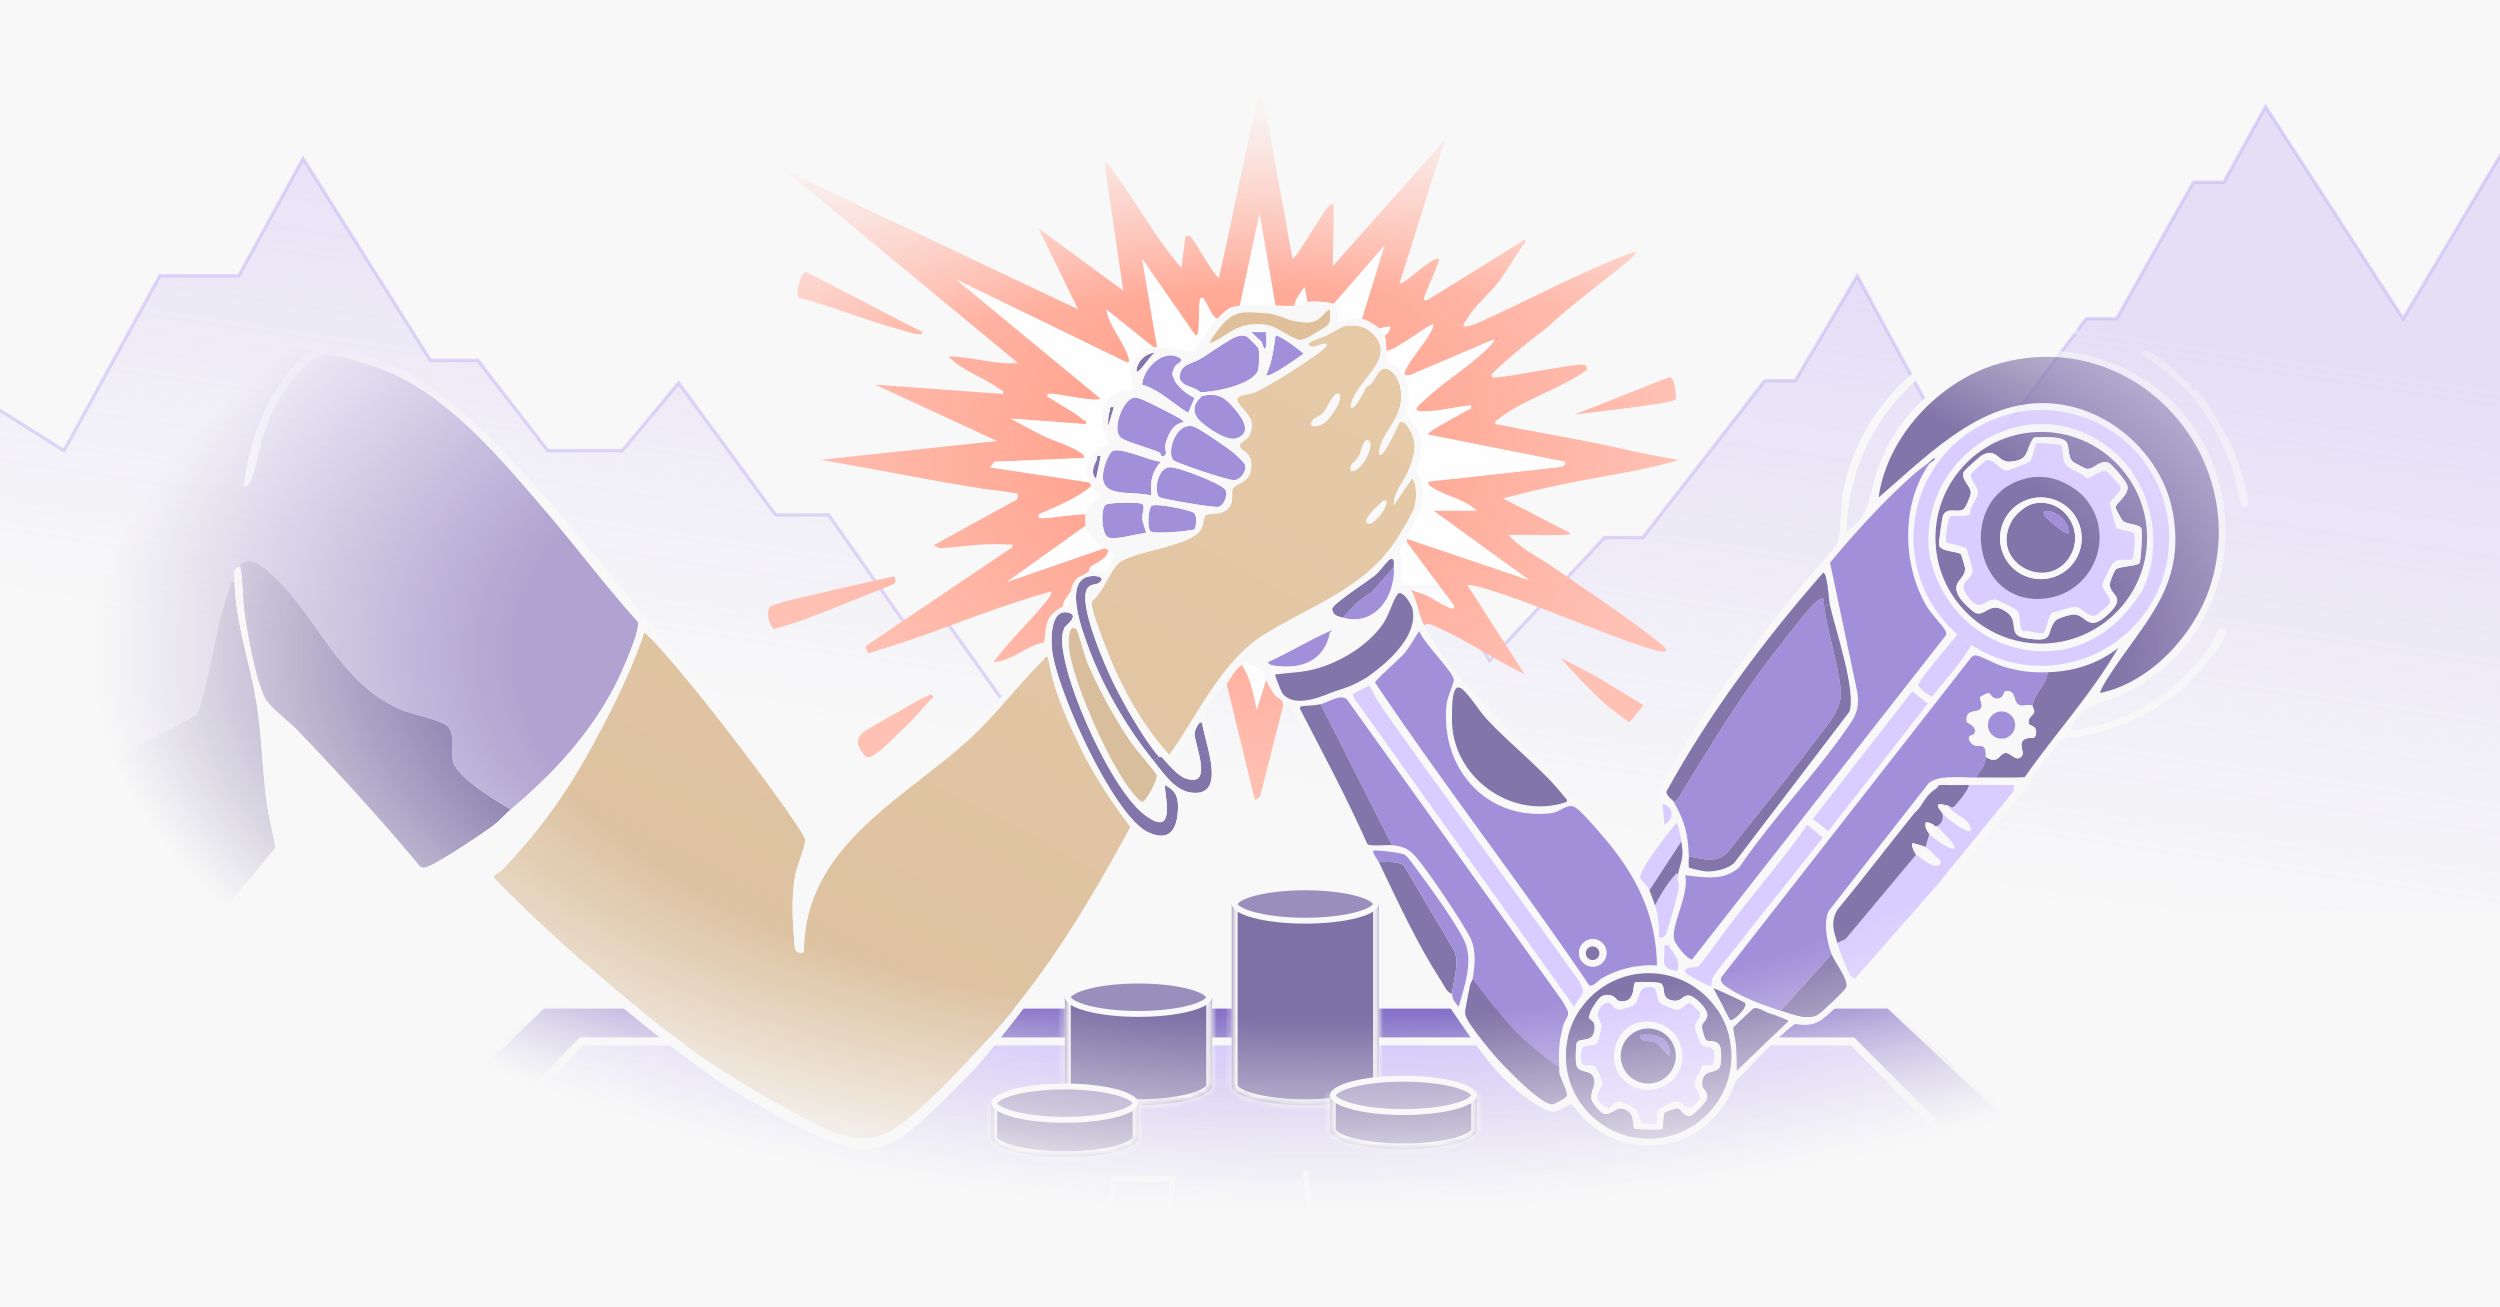 <svg
  xmlns="http://www.w3.org/2000/svg"
  width="375"
  height="196"
  fill="none"
  viewBox="0 0 375 196"
>
  <g clip-path="url(#a)">
    <path fill="#f8f8f8" d="M0 0h375v196H0z" />
    <path
      fill="url(#b)"
      d="M-70.931 67.593-98 93.138v43.646h494V5l-14.38 17.763h-6.26L360.473 47.8l-20.64-31.804-6.26 11.335h-4.568L317.501 47.8h-4.567l-14.888 19.793h-5.245L278.59 41.372l-9.304 15.732h-4.568L246.447 80.62h-5.752l-17.257 18.44-6.767-10.996h-6.429l-14.887-20.47-11.166 16.748h-5.583l-10.32 8.797h-4.906l-11.842 13.533-9.643-13.533h-6.429L124.3 77.236h-7.951l-14.55-19.793-8.459 10.15H82.175l-10.49-13.534H64.58L45.463 23.778 35.82 41.372H23.977L9.597 67.593l-21.485-13.534h-7.275l-9.474 7.275L-39.803 47.8l-17.594 19.793z"
    />
    <path
      stroke="#b6a3f3"
      stroke-width=".5"
      d="m-98 93.138 27.069-25.545h13.534L-39.803 47.8l11.166 13.534 9.474-7.275h7.275L9.597 67.593l14.38-26.221H35.82l9.643-17.594L64.58 54.059h7.106l10.489 13.534H93.34l8.459-10.15 14.55 19.793h7.951l11.166 15.902h6.429l9.643 13.533 11.842-13.533h4.906l10.32-8.797h5.583l11.166-16.748 14.887 20.47h6.429l6.767 10.996 17.257-18.44h5.752l18.271-23.515h4.568l9.304-15.732 14.211 26.221h5.245L312.934 47.8h4.567l11.504-20.47h4.568l6.26-11.334 20.64 31.804 14.887-25.037h6.26L396 5"
      opacity=".4"
    />
    <mask
      id="d"
      width="375"
      height="168"
      x="0"
      y="14"
      maskUnits="userSpaceOnUse"
      style="mask-type: alpha"
    >
      <path fill="url(#c)" d="M0 14h375v168H0z" />
    </mask>
    <g mask="url(#d)">
      <path
        fill="url(#e)"
        stroke="url(#f)"
        stroke-width="1.2"
        d="M283.387 150.69H81.341L.375 229.079H366.93z"
      />
      <path
        fill="url(#g)"
        stroke="url(#h)"
        stroke-width="1.2"
        d="M277.867 156.21H87.23l-50.052 51.524h292.213z"
      />
      <mask id="i" fill="#fff">
        <path
          d="M206.838 162.835c-.001 1.626-4.944 2.944-11.041 2.944s-11.04-1.318-11.041-2.944v-27.234h22.082z"
        />
      </mask>
      <path
        fill="#7e71a6"
        d="M206.838 162.835c-.001 1.626-4.944 2.944-11.041 2.944s-11.04-1.318-11.041-2.944v-27.234h22.082z"
      />
      <path
        fill="#f8f8f8"
        d="m206.838 162.835.884.001v-.001zm-11.041 2.944v.883zm-11.041-2.944h-.883v.001zm0-27.234v-.883h-.883v.883zm22.082 0h.884v-.883h-.884zm0 27.234h-.883c0-.071.04.086-.456.399-.452.285-1.164.574-2.123.829-1.904.508-4.584.833-7.579.833v1.766c3.103 0 5.943-.334 8.034-.892 1.04-.277 1.944-.622 2.61-1.042.622-.391 1.28-1.008 1.281-1.892zm-11.041 2.944v-.883c-2.994 0-5.674-.325-7.579-.833-.958-.255-1.671-.544-2.123-.829-.496-.313-.455-.47-.455-.399h-.884l-.883.001c.001.884.659 1.501 1.281 1.893.665.419 1.57.764 2.609 1.041 2.092.558 4.932.892 8.034.892zm-11.041-2.944h.884v-27.234h-1.767v27.234zm0-27.234v.883h22.082v-1.766h-22.082zm22.082 0h-.883v27.234h1.767v-27.234z"
        mask="url(#i)"
      />
      <mask id="j" fill="#fff">
        <path
          d="M181.813 162.835zl-.014.151c-.295 1.556-5.119 2.793-11.026 2.793s-10.731-1.237-11.027-2.793l-.014-.151v-13.249h22.082z"
        />
      </mask>
      <path
        fill="#7e71a6"
        d="M181.813 162.835zl-.014.151c-.295 1.556-5.119 2.793-11.026 2.793s-10.731-1.237-11.027-2.793l-.014-.151v-13.249h22.082z"
      />
      <path
        fill="#f8f8f8"
        d="M181.813 162.835v.883h.883v-.883zm-.001 0v-.883h-.807l-.073.804zm-.014.151.868.165.008-.042.004-.043zm-11.026 2.793v.884zm-11.027-2.793-.879.085.004.041.008.039zm-.014-.151h-.884v.043l.005.042zm0-13.249v-.883h-.884v.883zm22.082 0h.883v-.883h-.883zm0 13.249v-.883h-.001zv.883h.001zm-.001 0-.88-.079-.014.151.88.079.88.08.013-.152zm-.014.151-.868-.164c.002-.011-.052.185-.587.49-.49.28-1.22.556-2.171.798-1.893.481-4.5.786-7.4.786v1.767c3.007 0 5.765-.315 7.835-.841 1.03-.262 1.93-.586 2.612-.976.638-.364 1.297-.906 1.447-1.695zm-11.026 2.793v-.883c-2.901 0-5.507-.305-7.4-.786-.951-.242-1.682-.518-2.172-.798-.535-.305-.589-.501-.587-.491l-.868.165-.867.165c.149.789.809 1.331 1.446 1.695.682.39 1.582.714 2.613.976 2.069.526 4.828.841 7.835.841zm-11.027-2.793.88-.085-.015-.151-.879.085-.879.085.014.151zm-.014-.151h.883v-13.249h-1.767v13.249zm0-13.249v.883h22.082v-1.766h-22.082zm22.082 0h-.884v13.249h1.767v-13.249z"
        mask="url(#j)"
      />
      <mask id="k" fill="#fff">
        <path
          d="m221.56 169.459-.015.152c-.296 1.556-5.119 2.793-11.026 2.793-5.908 0-10.731-1.238-11.027-2.793l-.014-.152v-5.152h22.082z"
        />
      </mask>
      <path
        fill="#7e71a6"
        d="m221.56 169.459-.015.152c-.296 1.556-5.119 2.793-11.026 2.793-5.908 0-10.731-1.238-11.027-2.793l-.014-.152v-5.152h22.082z"
      />
      <path
        fill="#f8f8f8"
        d="m221.56 169.459.879.086.004-.043v-.043zm-.015.152.868.165.007-.04.004-.04zm-11.026 2.793v.883zm-11.027-2.793-.879.085.004.04.007.04zm-.014-.152h-.884v.043l.004.043zm0-5.152v-.883h-.884v.883zm22.082 0h.883v-.883h-.883zm0 5.152-.88-.085-.014.152.879.085.879.085.015-.151zm-.015.152-.868-.165c.002-.011-.052.185-.587.491-.49.279-1.221.556-2.172.798-1.892.481-4.499.786-7.399.786v1.766c3.006 0 5.765-.314 7.835-.84 1.03-.262 1.93-.587 2.612-.977.637-.364 1.297-.906 1.447-1.694zm-11.026 2.793v-.883c-2.901 0-5.507-.305-7.4-.786-.951-.242-1.682-.519-2.172-.798-.535-.306-.589-.502-.587-.491l-.868.165-.868.165c.15.788.81 1.33 1.447 1.694.682.39 1.582.715 2.612.977 2.07.526 4.829.84 7.836.84zm-11.027-2.793.879-.085-.014-.152-.879.085-.88.086.015.151zm-.014-.152h.883v-5.152h-1.767v5.152zm0-5.152v.883h22.082v-1.766h-22.082zm22.082 0h-.884v5.152h1.767v-5.152z"
        mask="url(#k)"
      />
      <mask id="l" fill="#fff">
        <path
          d="M170.772 170.629c0 1.626-4.944 2.945-11.041 2.945s-11.041-1.319-11.041-2.945v-5.152h22.082z"
        />
      </mask>
      <path
        fill="#7e71a6"
        d="M170.772 170.629c0 1.626-4.944 2.945-11.041 2.945s-11.041-1.319-11.041-2.945v-5.152h22.082z"
      />
      <path
        fill="#f8f8f8"
        d="M159.731 173.574v.883zm-11.041-8.097v-.883h-.883v.883zm22.082 0h.883v-.883h-.883zm0 5.152h-.883c0-.07.04.087-.456.399-.451.285-1.164.574-2.123.83-1.904.508-4.584.832-7.579.832v1.767c3.103 0 5.943-.335 8.035-.892 1.039-.277 1.944-.623 2.609-1.042.622-.392 1.28-1.01 1.28-1.894zm-11.041 2.945v-.884c-2.995 0-5.675-.324-7.58-.832-.958-.256-1.671-.545-2.122-.83-.496-.312-.456-.469-.456-.399h-1.766c0 .884.658 1.502 1.28 1.894.665.419 1.57.765 2.609 1.042 2.092.558 4.932.892 8.035.892zm-11.041-2.945h.883v-5.152h-1.766v5.152zm0-5.152v.883h22.082v-1.766H148.69zm22.082 0h-.883v5.152h1.766v-5.152z"
        mask="url(#l)"
      />
      <path
        fill="#9a8fbc"
        stroke="#f8f8f8"
        stroke-width=".883"
        d="M195.797 133.098c3.022 0 5.743.327 7.694.848.978.261 1.739.564 2.244.883.527.332.661.604.661.772s-.134.44-.661.773c-.505.318-1.266.621-2.244.882-1.951.521-4.672.848-7.694.848-3.021 0-5.742-.327-7.693-.848-.979-.261-1.739-.564-2.244-.882-.527-.333-.662-.605-.662-.773s.135-.44.662-.772c.505-.319 1.265-.622 2.244-.883 1.951-.521 4.672-.848 7.693-.848ZM170.772 147.083c3.021 0 5.742.327 7.693.848.979.261 1.739.564 2.244.882.527.333.661.605.661.773s-.134.44-.661.772c-.505.319-1.265.622-2.244.883-1.951.521-4.672.848-7.693.848s-5.742-.327-7.694-.848c-.978-.261-1.739-.564-2.244-.883-.527-.332-.662-.604-.662-.772s.135-.44.662-.773c.505-.318 1.266-.621 2.244-.882 1.952-.521 4.672-.848 7.694-.848ZM210.519 161.804c3.021 0 5.742.328 7.693.848.979.261 1.739.564 2.244.883.527.332.661.604.661.772s-.134.44-.661.773c-.505.318-1.265.621-2.244.882-1.951.521-4.672.848-7.693.848s-5.743-.327-7.694-.848c-.978-.261-1.739-.564-2.244-.882-.527-.333-.662-.605-.662-.773s.135-.44.662-.772c.505-.319 1.265-.622 2.244-.883 1.951-.52 4.672-.848 7.694-.848ZM159.731 162.974c3.022 0 5.742.327 7.693.848.979.261 1.739.564 2.244.883.528.332.662.604.662.772s-.134.44-.662.773c-.505.318-1.265.621-2.244.882-1.951.521-4.671.848-7.693.848s-5.742-.327-7.693-.848c-.979-.261-1.739-.564-2.245-.882-.527-.333-.662-.605-.662-.773s.135-.44.662-.772c.506-.319 1.266-.622 2.245-.883 1.951-.521 4.671-.848 7.693-.848Z"
      />
      <path
        stroke="#f8f8f8"
        stroke-width=".883"
        d="M179.236 194.485H63.308l19.505-22.449"
      />
      <path fill="url(#m)" d="M90.542 191.173h-9.569l-2.208 3.312h9.569z" />
      <path fill="url(#n)" d="M105.631 188.597h-9.569l-3.312 5.888h9.569z" />
      <path fill="url(#o)" d="m110.783 185.652-4.048 8.833h9.569l3.68-8.833z" />
      <path
        fill="url(#p)"
        d="m125.136 183.076-3.68 11.409h9.569l3.312-11.409z"
      />
      <path
        fill="url(#q)"
        d="m137.281 189.701-1.472 4.784h9.569l1.104-4.784z"
      />
      <path
        fill="url(#r)"
        d="m153.106 180.5-2.576 13.985h8.833l2.576-13.985z"
      />
      <path
        fill="url(#s)"
        d="m167.091 176.82-2.576 17.665h9.569l1.84-17.665z"
      />
      <path
        stroke="#f8f8f8"
        stroke-width=".883"
        d="M90.542 191.173h-9.569l-2.208 3.312h9.569zM105.631 188.597h-9.569l-3.312 5.888h9.569zM110.783 185.652l-4.048 8.833h9.569l3.68-8.833zM125.136 183.076l-3.68 11.409h9.569l3.312-11.409zM137.281 189.701l-1.472 4.784h9.569l1.104-4.784zM153.106 180.5l-2.576 13.985h8.833l2.576-13.985zM167.091 176.82l-2.576 17.665h9.569l1.84-17.665zM303.997 194.117H198.005l-2.208-18.401"
      />
      <path
        fill="url(#t)"
        stroke="#f8f8f8"
        stroke-width=".883"
        d="m207.942 183.813-10.593 4.738.656 5.566h105.992l-18.034-19.137-13.249 8.833-12.513-3.313-12.88 4.785-13.985-4.785-13.985 7.361z"
      />
      <g fill="#ffc1b4" filter="url(#u)">
        <path
          d="M186.251 99.71c1.32 1.847 1.824 4.549 2.257 6.765l1.407-4.51c.363.753.775 1.569 1.283 2.24.465.613 1.438.673 1.253 1.708l-3.449 13.606-.777.489-4.229-17.48c.847-1.052 1.036-1.856 2.255-2.819M139.465 104.221c.237 0 .455.042.563.282-1.368 1.336-2.739 3.121-4.227 4.511-1.316 1.229-3.082 3.141-4.494 4.104-.501.342-.772.527-1.424.407-.574-.737-2.383-2.462 0-3.947 2.071-1.292 4.224-2.408 6.339-3.665.661-.394 2.549-1.41 3.243-1.692M234.16 98.727s5.217 2.636 5.971 3.152c.966.661 5.972 3.573 6.393 3.931l-2.131 2.548c-.022-.016-2.844-2.06-3.625-2.773-2.287-2.088-5.112-5.023-6.608-6.858"
        />
        <path
          d="M188.792 14.139c.1-.438-.188-.49.558-.423l4.513 25.095c.311.316 4.501-6.757 4.955-7.305.324-.39.644-.95 1.242-.87l-.141 9.301 16.768-18.889-6.76 21.427c.493.507 4.695-3.934 5.915-3.663.251.252-2.056 5.003-2.226 5.81-.119.572.21.445.617.333l14.432-8.967c.485.298-.122.62-.279.85-1.069 1.553-2.565 4.092-3.523 5.356s-3.018 3.111-4.18 4.7c-.21.288-1.364 1.89-1.174 2.065.852.07 1.608-.262 2.359-.597 7.909-3.53 15.309-7.69 23.568-10.677-.168.735-1.257 1.48-1.838 1.965-3.356 2.795-7.408 5.7-10.568 8.6-1.051.966-1.731 1.486-2.946 2.41-1.591 1.208-4.366 3.545-5.789 4.922-.303.293-.658.495-.558.99.574.502 12.393-2.178 14.098-1.842l.272.71c-3.891 2.828-9.629 4.487-13.337 7.384-.313.244-.585.28-.469.795 5.004.985 10.047 1.847 15.051 2.848 2.549.51 5.192 1.167 7.776 1.666 1.467.283 2.999.554 4.51.846.09.017.192-.018.282 0-8.808 2.51-13.328 2.316-26.492 5.78l10.143 5.221c.543.558-8.294.111-9.299.28 1.848 2.052 4.681 3.414 6.968 5.008 5.062 3.528 10.747 7.218 15.5 10.998 6.535 5.196-15.973-4.862-23.943-7.344-1.486-.462-3.243-1.127-4.724-1.195l8.598 13.388c-4.467-2.148-8.663-5.103-13.199-7.092-.586-.257-1.256-.676-1.883-.233-.836-1.702-.989-3.654-1.972-5.357.59.33 1.66.531 2.361.88 1.048.522 2.64 1.614 3.704 1.935.391.118.501-.028.412-.413l-7.042-9.45c.01-.187-.015-.379 0-.564l18.32 6.2-14.373-10.43h6.482c-1.728-1.701-4.608-2.131-6.577-3.43-.184-.12-1.061-.622-.473-.944 6.431-.703 12.861-1.397 19.289-2.137.503-.058 1.21-.153 1.009-.816l-20.571-4.09c.024-.53 5.121-3.106 5.949-3.639.362-.232.677-.022.527-.73-1.98.156-4.072.747-6.046.856-3.189.176-2.311-.368-.568-1.978 2.709-2.504 6.235-4.66 8.875-7.193.233-.222 1.432-1.27 1.122-1.553l-12.556 5.343-.688.012c-.808-.804 4.313-6.108 4.226-7.61-.311-.324-5.921 4.093-7.045 3.945-.076-.775.042-1.46-.282-2.255.416-.117 1.054-1.201.844-1.409l-1.689.281c-.518-.511-1.849-1.304-2.537-1.41l3.379-10.995-7.606 8.74c-1.173-.312-2.742-.434-3.947-.282l-.419-2.254c-.661.833-1.343 1.75-1.553 2.818-.889.082-1.903-.017-2.818 0l-2.396-13.818-2.959 13.818c-1.799.188-2.188.833-3.383 1.973-1.038-.561-1.21-1.873-1.891-2.744-.18-.233.004-.517-.644-.355-.228.304-.196 3.97-.269 4.664-.045.427-.029.7-.437.968l-8.031-11.553 2.253 13.25c-.183 0-.387-.024-.563 0l-7.043-5.64c.359 2.46 2.688 4.973 3.325 7.245.097.346.219.81-.363.646l-25.511-12.4 21.698 17.904c-1.122.573-7.405-1.07-7.888-.705-.514.393.387.628.529.728 1.54 1.089 3.238 1.843 4.749 3.136.203.173.532-.01.356.645l-11.271-.841 4.125 2.213c1.757.982 4.632 1.728 6.215 2.805.36.245.77.316.649.898l-13.384.567-.706.842 14.937 2.257c.062.179.185.396.282.563-2.274 1.898-5.196 3.02-7.89 4.234-.029.533-.133.575.427.57 2.064-.019 4.505-.626 6.618-.574-.059.286-.059 1.405 0 1.691l-11.837 8.457 14.655-5.073c.138.118.437.163.564.281-.116 1.427-2.176 2.024-2.761 2.609-.128.128-.022.457-.058.493-1.336 1.258-2.143.384-2.818 3.102-.365.775-1.197 1.381-1.128 2.255-2.65 1.386-2.511 2.62-2.818 5.357-2.642.474-4.896 2.855-7.608 2.962 2.287-3.123 5.169-5.757 7.601-8.75.31-.382 1.279-1.382.989-1.829-7.23 2.01-14.191 4.892-21.275 7.335-2.032.7-4.153 1.307-6.2 1.974.04-.338-.248-.63-.282-.846-.014-.09.006-.19 0-.282l21.981-14.807c.118-.636-.28-.388-.698-.418-3.257-.235-6.9.303-10.165.578l-.969-.441 12.548-6.896.132-.85c-1.946-.432-3.957-.53-5.919-.85l-.001-.003c-7.903-1.285-15.78-2.878-23.673-4.231l26.491-2.82-18.317-8.452 19.161 1.405c.162-.648-.122-.464-.353-.644-2.252-1.757-5.816-2.82-7.817-4.99 3.497.015 6.953 1.298 10.427.985L117.765 25.56l43.965 20.86-5.915-12.121 12.68 9.301-2.815-19.17c.636-.096 1.016.863 1.355 1.32 3.509 4.713 6.353 10.073 10.196 14.468l.565-4.642c-.01-.26.566-.194.694-.14.538.233 3.89 6.56 4.376 6.192 2.035-9.145 3.844-18.355 5.926-27.49"
        />
        <path
          d="M134.11 86.458c.287.375.283.759 0 1.128a326 326 0 0 1-4.227 1.692c-4.486 1.766-9.167 3.852-13.811 5.075-.704-.682-1.203-2.467-.588-3.27.417-.542 5.172-1.557 6.225-1.805a942 942 0 0 1 12.401-2.82M250.389 56.576c.865-.065 1.12 3.04.928 3.343-.415.648-13.413 1.97-15.179 2.289zM120.23 41.422c.203-.426.42-.78.92-.524l17.185 8.913.001-.002c.077.48-.677.305-.959.257-.959-.165-2.336-.62-3.328-.904-4.734-1.35-9.35-3.227-14.123-4.48-.709-.162.084-2.8.304-3.26"
        />
      </g>
      <path
        fill="url(#v)"
        fill-opacity=".5"
        d="M186.251 99.71c1.32 1.847 1.824 4.549 2.257 6.765l1.407-4.51c.363.753.775 1.569 1.283 2.24.465.613 1.438.673 1.253 1.708l-3.449 13.606-.777.489-4.229-17.48c.847-1.052 1.036-1.856 2.255-2.819"
      />
      <path
        fill="url(#w)"
        fill-opacity=".5"
        d="M139.465 104.221c.237 0 .455.042.563.282-1.368 1.336-2.739 3.121-4.227 4.511-1.316 1.229-3.082 3.141-4.494 4.104-.501.342-.772.527-1.424.407-.574-.737-2.383-2.462 0-3.947 2.071-1.292 4.224-2.408 6.339-3.665.661-.394 2.549-1.41 3.243-1.692"
      />
      <path
        fill="url(#x)"
        fill-opacity=".5"
        d="M234.16 98.727s5.217 2.636 5.971 3.152c.966.661 5.972 3.573 6.393 3.931l-2.131 2.548c-.022-.016-2.844-2.06-3.625-2.773-2.287-2.088-5.112-5.023-6.608-6.858"
      />
      <path
        fill="url(#y)"
        fill-opacity=".5"
        d="M188.792 14.139c.1-.438-.188-.49.558-.423l4.513 25.095c.311.316 4.501-6.757 4.955-7.305.324-.39.644-.95 1.242-.87l-.141 9.301 16.768-18.889-6.76 21.427c.493.507 4.695-3.934 5.915-3.663.251.252-2.056 5.003-2.226 5.81-.119.572.21.445.617.333l14.432-8.967c.485.298-.122.62-.279.85-1.069 1.553-2.565 4.092-3.523 5.356s-3.018 3.111-4.18 4.7c-.21.288-1.364 1.89-1.174 2.065.852.07 1.608-.262 2.359-.597 7.909-3.53 15.309-7.69 23.568-10.677-.168.735-1.257 1.48-1.838 1.965-3.356 2.795-7.408 5.7-10.568 8.6-1.051.966-1.731 1.486-2.946 2.41-1.591 1.208-4.366 3.545-5.789 4.922-.303.293-.658.495-.558.99.574.502 12.393-2.178 14.098-1.842l.272.71c-3.891 2.828-9.629 4.487-13.337 7.384-.313.244-.585.28-.469.795 5.004.985 10.047 1.847 15.051 2.848 2.549.51 5.192 1.167 7.776 1.666 1.467.283 2.999.554 4.51.846.09.017.192-.018.282 0-8.808 2.51-13.328 2.316-26.492 5.78l10.143 5.221c.543.558-8.294.111-9.299.28 1.848 2.052 4.681 3.414 6.968 5.008 5.062 3.528 10.747 7.218 15.5 10.998 6.535 5.196-15.973-4.862-23.943-7.344-1.486-.462-3.243-1.127-4.724-1.195l8.598 13.388c-4.467-2.148-8.663-5.103-13.199-7.092-.586-.257-1.256-.676-1.883-.233-.836-1.702-.989-3.654-1.972-5.357.59.33 1.66.531 2.361.88 1.048.522 2.64 1.614 3.704 1.935.391.118.501-.028.412-.413l-7.042-9.45c.01-.187-.015-.379 0-.564l18.32 6.2-14.373-10.43h6.482c-1.728-1.701-4.608-2.131-6.577-3.43-.184-.12-1.061-.622-.473-.944 6.431-.703 12.861-1.397 19.289-2.137.503-.058 1.21-.153 1.009-.816l-20.571-4.09c.024-.53 5.121-3.106 5.949-3.639.362-.232.677-.022.527-.73-1.98.156-4.072.747-6.046.856-3.189.176-2.311-.368-.568-1.978 2.709-2.504 6.235-4.66 8.875-7.193.233-.222 1.432-1.27 1.122-1.553l-12.556 5.343-.688.012c-.808-.804 4.313-6.108 4.226-7.61-.311-.324-5.921 4.093-7.045 3.945-.076-.775.042-1.46-.282-2.255.416-.117 1.054-1.201.844-1.409l-1.689.281c-.518-.511-1.849-1.304-2.537-1.41l3.379-10.995-7.606 8.74c-1.173-.312-2.742-.434-3.947-.282l-.419-2.254c-.661.833-1.343 1.75-1.553 2.818-.889.082-1.903-.017-2.818 0l-2.396-13.818-2.959 13.818c-1.799.188-2.188.833-3.383 1.973-1.038-.561-1.21-1.873-1.891-2.744-.18-.233.004-.517-.644-.355-.228.304-.196 3.97-.269 4.664-.045.427-.029.7-.437.968l-8.031-11.553 2.253 13.25c-.183 0-.387-.024-.563 0l-7.043-5.64c.359 2.46 2.688 4.973 3.325 7.245.097.346.219.81-.363.646l-25.511-12.4 21.698 17.904c-1.122.573-7.405-1.07-7.888-.705-.514.393.387.628.529.728 1.54 1.089 3.238 1.843 4.749 3.136.203.173.532-.01.356.645l-11.271-.841 4.125 2.213c1.757.982 4.632 1.728 6.215 2.805.36.245.77.316.649.898l-13.384.567-.706.842 14.937 2.257c.062.179.185.396.282.563-2.274 1.898-5.196 3.02-7.89 4.234-.029.533-.133.575.427.57 2.064-.019 4.505-.626 6.618-.574-.059.286-.059 1.405 0 1.691l-11.837 8.457 14.655-5.073c.138.118.437.163.564.281-.116 1.427-2.176 2.024-2.761 2.609-.128.128-.022.457-.058.493-1.336 1.258-2.143.384-2.818 3.102-.365.775-1.197 1.381-1.128 2.255-2.65 1.386-2.511 2.62-2.818 5.357-2.642.474-4.896 2.855-7.608 2.962 2.287-3.123 5.169-5.757 7.601-8.75.31-.382 1.279-1.382.989-1.829-7.23 2.01-14.191 4.892-21.275 7.335-2.032.7-4.153 1.307-6.2 1.974.04-.338-.248-.63-.282-.846-.014-.09.006-.19 0-.282l21.981-14.807c.118-.636-.28-.388-.698-.418-3.257-.235-6.9.303-10.165.578l-.969-.441 12.548-6.896.132-.85c-1.946-.432-3.957-.53-5.919-.85l-.001-.003c-7.903-1.285-15.78-2.878-23.673-4.231l26.491-2.82-18.317-8.452 19.161 1.405c.162-.648-.122-.464-.353-.644-2.252-1.757-5.816-2.82-7.817-4.99 3.497.015 6.953 1.298 10.427.985L117.765 25.56l43.965 20.86-5.915-12.121 12.68 9.301-2.815-19.17c.636-.096 1.016.863 1.355 1.32 3.509 4.713 6.353 10.073 10.196 14.468l.565-4.642c-.01-.26.566-.194.694-.14.538.233 3.89 6.56 4.376 6.192 2.035-9.145 3.844-18.355 5.926-27.49"
      />
      <path
        fill="url(#z)"
        fill-opacity=".5"
        d="M134.11 86.458c.287.375.283.759 0 1.128a326 326 0 0 1-4.227 1.692c-4.486 1.766-9.167 3.852-13.811 5.075-.704-.682-1.203-2.467-.588-3.27.417-.542 5.172-1.557 6.225-1.805a942 942 0 0 1 12.401-2.82"
      />
      <path
        fill="url(#A)"
        fill-opacity=".5"
        d="M250.389 56.576c.865-.065 1.12 3.04.928 3.343-.415.648-13.413 1.97-15.179 2.289z"
      />
      <path
        fill="url(#B)"
        fill-opacity=".5"
        d="M120.23 41.422c.203-.426.42-.78.92-.524l17.185 8.913.001-.002c.077.48-.677.305-.959.257-.959-.165-2.336-.62-3.328-.904-4.734-1.35-9.35-3.227-14.123-4.48-.709-.162.084-2.8.304-3.26"
      />
      <path
        fill="#fff"
        fill-opacity=".8"
        d="M186.906 99.178c.142.017 2.423 1.266 2.535 1.358.396.323.275 1.02.472 1.43l-1.406 4.51c-.433-2.216-.937-4.916-2.257-6.765h.001c.151-.12.152-.593.655-.533M218.095 90.834c.088.384-.022.531-.413.413-1.064-.322-2.655-1.413-3.703-1.936-.699-.35-1.77-.55-2.362-.88-2.278-1.271-1.349-1.911-1.387-3.81-.024-1.226-1.024-2.924.823-3.238zM160.603 88.714c-.108.44-.012 1.914-.338 2.21-.195.176-.665-.017-.789.045-.069-.873.762-1.48 1.127-2.255M162.858 78.845c.243 1.172 1.903 2.597 2.819 3.384l-14.654 5.074zM207.953 52.625c1.126.147 6.733-4.268 7.044-3.946.088 1.501-5.033 6.806-4.224 7.61l.687-.012 12.556-5.343c.308.282-.888 1.329-1.121 1.554-2.641 2.533-6.166 4.689-8.875 7.192-1.744 1.611-2.622 2.154.567 1.978 1.975-.108 4.066-.7 6.046-.855.15.707-.165.497-.527.73-.83.532-5.925 3.108-5.948 3.638l20.57 4.09c.201.665-.507.758-1.01.816-6.427.74-12.859 1.434-19.289 2.138-.587.322.291.823.474.944 1.967 1.298 4.849 1.728 6.576 3.43h-6.482l14.374 10.429-18.319-6.2c.087-1.097 1.985-3.492 2.23-5.24.106-.756.126-2.32.007-3.06-.118-.738-.787-1.365-.827-2.012s.492-1.103.548-1.685c.086-.881.129-2.505-.002-3.35-.218-1.388-1.8-2.55-1.956-3.412-.406-2.242 1.265-3.577-.981-6.339-.612-.752-2.007-1.339-2.075-1.447-.18-.287 0-1.194-.044-1.648zM166.24 82.51c.306.287.826.353.843.982.003.132-1.049 2.287-1.158 2.371-.358.264-1.901-.466-2.503-.25.037-.036-.07-.364.057-.492.585-.587 2.646-1.184 2.761-2.609zM163.704 72.925c.138.238 1.403 1.425 1.405 1.55-.004.18-1.948 1.219-2.251 2.68-2.112-.052-4.555.554-6.618.573-.557.005-.455-.038-.427-.57 2.696-1.213 5.616-2.336 7.891-4.233M168.924 54.312c.581.163.459-.3.363-.645-.635-2.273-2.966-4.788-3.326-7.245l7.043 5.639c-3.145.414-3.957 3.892-2.817 6.483-3.594-.178-5.22 2.06-4.798 5.506.13 1.058.875 1.622.843 2.66-2.783.548-3.694 3.101-2.81 5.651l-14.938-2.257.706-.842 13.385-.567c.122-.581-.289-.652-.65-.897-1.582-1.078-4.457-1.823-6.214-2.806l-4.125-2.213 11.271.841c.176-.653-.154-.47-.357-.645-1.51-1.293-3.207-2.046-4.749-3.135-.142-.1-1.044-.336-.528-.73.483-.365 6.767 1.28 7.889.706l-21.699-17.904zM179.346 50.364c.408-.268.391-.54.436-.968.074-.695.042-4.36.27-4.664.649-.162.464.122.644.355.681.871.853 2.183 1.891 2.744l-3.702 5.05c-1.626-.446-3.616-.816-5.317-.82l-2.253-13.25zM208.515 48.96c.21.208-.429 1.292-.845 1.41-.027-.066-.753-1.038-.845-1.128zM204.289 47.831c-1.321-.204-2.437.212-3.663.563.072-1.035.038-1.948-.565-2.818l7.607-8.74zM191.324 45.858c-1.624.031-3.627-.179-5.355 0l2.959-13.818zM196.115 45.294c-.349.044-1.027.478-1.972.564.21-1.068.891-1.984 1.552-2.818z"
      />
      <path
        fill="#797979"
        d="M111.281 110.705c-.066-.098-.228-.176-.282-.282z"
      />
      <path
        fill="#b0a3d1"
        d="m7 23.02 3.437 6.853c7.893 13.548 21.567 18.66 36.02 22.471.414.462-1.748 1.836-2.119 2.247-4.478 4.968-7.036 11.738-7.743 18.33.525.104.699-.244.904-.642.878-1.706 1.405-5.522 2.19-7.677.547-1.503 1.31-3.28 2.11-4.657 1.164-2.007 4.63-6.77 7.053-6.78 1.578-.006 6.258 1.383 7.901 1.989 10.092 3.724 17.965 13.199 24.8 21.148 4.785 5.566 9.183 11.471 14.097 16.933.54 1.202-2.611 8.08-3.386 9.58-3.816 7.39-9.408 13.371-15.648 18.603-2.142-1.234-8.195-4.896-8.672-7.255-.29-1.435.338-4.017-.754-5.166-.91-.955-5.287-1.834-6.83-2.472-9.82-4.054-12.845-14.711-20.235-20.921-1.097-.922-2.24-1.878-3.757-1.214-.46.202-.292.61-.337.656-.07.071-.651-.029-.807.453-.141.436-.057 1.288-.038 1.802-.781-.168-.528.405-.695.842-2.35 6.114-2.714 12.918-4.933 19.045-7.464 4.112-15.356 7.4-22.557 11.973v-96.14z"
      />
      <path
        fill="#7d70a6"
        d="M35.184 87.304c.217 6.499 2.386 12.301 3.346 18.504.73 4.724.834 9.807 1.485 14.585.308 2.267.924 4.491 1.312 6.741-9.24 11.56-19.468 22.234-29.53 33.061L7 164.839v-45.675c7.201-4.574 15.093-7.862 22.557-11.973 2.218-6.128 2.582-12.933 4.932-19.046.168-.435-.086-1.007.695-.841M76.615 121.419c-.822.689-1.601 1.638-2.566 2.367-1.418 1.071-9.386 6.497-10.531 6.382a.92.92 0 0 1-.594-.271c-5.794-6.954-11.9-13.643-18.152-20.187-1.241-1.3-3.893-3.335-4.751-4.551-1.558-2.204-3.016-10.581-3.39-13.526-.279-2.2-.183-4.42-.604-6.585.045-.046-.123-.455.337-.655 1.516-.666 2.66.291 3.757 1.213 7.39 6.21 10.415 16.868 20.234 20.922 1.543.637 5.922 1.517 6.83 2.471 1.093 1.148.464 3.732.755 5.167.477 2.359 6.53 6.021 8.672 7.254z"
      />
      <path
        fill="url(#C)"
        d="M96.63 94.916c.135-.098 1.736 1.59 1.962 1.84 5.371 5.98 11.188 13.579 16.02 20.062.91 1.221 6.208 8.433 6.18 9.204-.039 1.066-1.306 4.001-1.548 5.478-.545 3.327-.366 6.734-.073 10.082.098 1.108.219 1.455 1.409 1.266.007-15.747 14.513-22.698 24.526-31.716 4.165-3.753 7.472-8.281 11.322-12.076.247-.244.238-.617.792-.473.696 4.76 2.757 9.244 4.872 13.593 2.116 4.349 4.61 8.018 7.477 11.874-6.352 11.775-13.215 23.073-22.351 32.898-3.042 3.273-11.306 12.313-15.089 13.382-4.597 1.296-7.914-.773-11.836-2.806-5.39-2.794-12.052-6.779-16.905-10.297l-.282-.281.002-.002c-5.173-3.776-10.645-8.341-15.505-12.542a219 219 0 0 1-13.515-12.71c-.112-.496.902-.843 1.273-1.236 5.893-6.254 9.71-11.603 13.803-19.182 2.793-5.172 5.582-10.798 7.466-16.358"
      />
      <path
        fill="url(#D)"
        fill-rule="evenodd"
        d="M201.597 48.937c1.936-.244 3.2-.08 4.509 1.302l-.003.003c3.532 3.729-3.271 7.262-3.504 10.84.578.656 2.17-2.775 2.348-3.006.163-.213.562-.28.745-.51.703-.884 1.309-2.857 2.616-2.116 1.709.968 2.081 3.304 1.774 5.086-.524 3.03-3.058 4.711-3.254 7.594.738.852 2.878-4.596 3.126-4.771.87-.601 2.044 2.007 2.16 2.724.242 1.514-.203 2.826-.728 4.214-.696 1.845-2.361 3.482-2.302 5.447l2.67-3.945c.89.453.701 3.503.409 4.294-.455 1.234-2.092 4.005-2.96 5.27-4.872 7.105-12.833 9.596-19.66 13.884-6.353 3.991-9.878 12.076-14.142 17.99-4.612-5.031-8.022-11.733-10.292-18.176-.356-1.008-1.62-4.092-1.269-4.92 1.529-1.172 2.797-4.806 4.096-5.794 2.265-1.716 10.82-2.434 12.232-4.961.319-.57.409-1.906.71-2.11.606-.414 2.473.199 3.535-1.257.736-1.008.162-2.153.564-2.82.424-.703 2.494-.768 2.695-2.954.241-2.611-1.588-2.469-1.715-3.384-.074-.54 1.132-.747 1.49-1.625 1.128-2.773-1.073-3.39-1.812-5.095-.419-.964 1.694-.913 2.505-1.26 1.009-.431 2.654-1.399 3.656-1.982 1.235-.718 6.321-3.99 7.003-4.836.955-1.185-1.664.046-1.937-.026-1.896-.515 1.253-1.328 1.571-1.468.483-.213 2.96-1.606 3.164-1.633m6.354 26.244c-.361-.355-.7.139-.927.349-.317.295-3.106 2.772-1.742 3.033 1.014.195 3.113-2.946 2.671-3.383zm-2.536-9.024c-.842-.82-1.334 1.764-1.579 2.227-.534 1.006-1.513 1.082-1.238 2.283 1.612.358 3.577-3.767 2.815-4.51zm-4.51-7.047c-.705-.722-1.939 2.302-2.421 2.792-.438.447-1.231.698-1.515 1.022-1.006 1.153.311 1.185 1.327.764 1-.415 3.267-3.722 2.64-4.542z"
        clip-rule="evenodd"
      />
      <path
        fill="#d9be9d"
        d="M161.443 94.354c.219.145 1.309 4.186 1.646 4.984 1.652 3.907 4.19 8.524 6.585 12.02.553.807 3.77 4.607 3.853 4.907.185.664-1.621 3.928-2.105 4.011-.365.064-.598-.328-.821-.543-3.599-3.484-9.896-17.728-10.274-22.705-.048-.63-.187-3.535 1.116-2.672z"
      />
      <path
        fill="#8275a9"
        d="M174.698 117.754c1.859.847 2.121 2.151 1.966 4.085-.234 2.937-1.515 4.337-4.414 3.013-5.269-2.406-13.959-21.777-14.461-27.543-.133-1.514-.218-5.932 2.353-5.435 1.956.378-.286 1.918-.458 2.264-.813 1.64-.06 4.516.377 6.255 1.424 5.684 7.105 18.578 11.84 21.989 4.191 3.02 3.048-1.935 2.797-4.628"
      />
      <path
        fill="#a18fd9"
        d="M176.95 56.854c-.1-2.22 1.666-2.204 3.056-3.006s4.211-2.879 5.41-3.325c.595-.222 1.08-.278 1.674-.006.11.05 1.665 1.624 1.69 1.742.118.554.085 2.422-.011 3.026-.374 2.352-6.623 3.562-8.72 3.542-.598-.588-1.581-.748-2.358-1.173-.402-.218-.693-.776-.743-.8zM178.003 63.95c.506-.104.714-.063 1.185.105.851.303 5.111 3.222 5.94 3.931.339.292 1.562 1.452 1.646 1.758.246.9-.663 2.148-1.568 2.28-.837.12-8.98-2.632-9.254-3.037-.879-1.301.296-4.676 2.051-5.038z"
      />
      <path
        fill="#a18fd9"
        d="M177.514 63.336c-1.67.237-2.455 2.115-2.747 3.602-.09.46.468 1.164-.217 1.474-.479.217-.369-.42-.631-.541-1.373-.636-4.777-1.515-5.692-2.147-1.629-1.125.244-5.836 1.836-6.056.486-.068.763.101 1.174.228.692.214 4.858 2.357 5.633 2.821.191.114.78.446.645.62zM173.902 74.566c-.822-.706-.364-4.281 1.489-4.479 1.204-.128 7.572 2.39 8.32 3.265.613.716-.074 2.504-.98 2.676-.735.14-8.488-1.169-8.829-1.462"
      />
      <path
        fill="#a18fd9"
        d="M174.131 69.263c-1.395 1.587-1.609 2.975-1.41 5.07-3.533-.884-8.732.784-6.908-4.796.169-.518.669-1.752 1.181-1.927 1.387-.475 5.486 1.528 7.136 1.654z"
      />
      <path
        fill="#8275a9"
        d="M173.004 114.089c-4.051-5.016-7.673-11.243-9.868-17.335-.801-2.22-3.32-8.875-.271-10.15 1.133-.473 3.298-.11 1.96.834-.442.313-1.427.111-1.819 1.001-1.06 2.404 2.245 10.154 3.385 12.672 1.605 3.544 4.962 9.507 7.459 12.415l-.846.564z"
      />
      <path
        fill="#a18fd9"
        d="M180.05 59.673c.083-.075.141-.25.282-.282 2.321-.521 3.395.21 4.783 1.841 1.124 1.321 2.907 3.7.303 4.523-1.391.44-4.142-1.483-5.22-2.424-1.251-1.092-1.451-2.465-.148-3.656zM179.205 59.673l-.984 2.253c-2.273-1.374-4.314-3.468-6.908-4.23.175-2.573 3.544-5.744 5.917-3.8-.128.725-.751.454-1.145 1.385-.395.93-.226.88.021 1.573.376 1.057 2.105 2.439 3.1 2.82zM171.878 79.97c-1.247.028-4.825 1.177-5.726.588-.914-.6-1.072-4.098-.342-4.821.397-.393 5.072-.434 5.516-.147.503.326-.047 1.493.002 2.228.031.45.657 2.034.55 2.154z"
      />
      <path
        fill="#8275a9"
        d="M173.85 113.525c.026.032.341-.037.46.094.818.9 2.334 2.732 3.497 3.134 4.371 1.514 1.326-5.115 1.381-6.767.012-.371.693-2.059 1.141-1.538.334 2.866 3.974 11.341-1.815 10.414-2.384-.382-4.18-3.125-5.511-4.775l.845-.564z"
      />
      <path
        fill="#a18fd9"
        d="M179.179 79.384c-.253.237-5.978.778-6.575.341-.558-.409-.383-3.156.086-3.81.385-.538 5.683.527 6.348.98.666.455.324 2.32.141 2.49zM209.08 85.048c.28 4.407-2.851 8.96-7.61 7.613 1.198-1.493 2.56-2.862 4.235-3.8zM199.497 94.634v.282c-.728 3.804-3.717 5.353-7.433 5.04-.32-.027-1.989-.107-1.869-.667 3.185-1.403 6.112-3.256 9.302-4.655"
      />
      <path
        fill="#8275a9"
        d="M201.47 92.66c-.705-.2-1.554-.281-1.649-1.317-.063-.702 5.551-4.283 6.573-5.174.494-.431 1.853-2.178 1.991-2.237.94-.41.657.527.695 1.118l-3.375 3.813c-1.674.937-3.037 2.306-4.235 3.8z"
      />
      <path
        fill="#a18fd9"
        d="M189.915 56.287c.875-1.869 1.121-3.899 1.412-5.918.38-.338 3.735 2.208 4.219 2.679-.767.54-5.065 3.665-5.631 3.24M198.65 45.86c-.652 2.011-2.887 1.86-4.505 1.123zM189.916 49.804c-.168.657.366 2.164-.28 2.537l-.44-1.112-1.536-1.42 2.255-.004z"
      />
      <path
        fill="#8275a9"
        d="M173.286 52.91c-.575.116-2.448 3.232-2.817 2.815-.021-1.399 1.422-2.834 2.817-2.816M165.111 68.415l-.701 3.38c-.859-.807-.332-1.91.064-2.764.185-.399-.169-.77.637-.616M164.546 79.69c-.807-.555-.827-2.657-.137-3.38zM167.084 61.085l-.841 2.816a6.1 6.1 0 0 1 .199-2.208c.136-.499-.089-.731.644-.608zM199.497 94.916v-.282c.221-.097.648-.595 0 .282"
      />
      <path
        fill="#797979"
        d="M103.39 157.226c-.116-.083-.192-.216-.282-.282z"
      />
      <path fill="#a18fd9" d="M224.44 50.65q.274.142 0 .283z" />
      <path
        fill="#f8f8f8"
        fill-rule="evenodd"
        d="M7 20.483c.697-.145.596.327.772.764 7.565 18.79 18.286 24.063 36.996 29.544 4.136 1.21 8.725 1.862 12.677 3.389 14.84 5.732 30.707 28.624 41.435 40.737 9.065 10.23 18.558 21.895 25.088 33.833 1.798-2.603 3.835-4.952 6.198-7.048 1.044-.926 5.692-4.108 5.918-5.076 2.881-1.822 6.057-4.199 8.604-6.477 1.529-1.368 12.171-12.476 12.243-13.387.015-.205-.274-.396-.272-.435.307-2.736.167-3.972 2.818-5.357.121-.064.595.13.789-.046.327-.296.23-1.77.339-2.21.675-2.718 1.482-1.844 2.818-3.102.602-.216 2.145.514 2.503.25.106-.078 1.159-2.235 1.158-2.37-.015-.628-.535-.696-.842-.982-.127-.118-.427-.163-.565-.282-.916-.786-2.575-2.212-2.818-3.383-.059-.286-.059-1.406 0-1.692.303-1.46 2.244-2.499 2.25-2.678.003-.123-1.266-1.313-1.404-1.552a3.7 3.7 0 0 1-.282-.563c-.883-2.55.028-5.102 2.81-5.65.031-1.04-.713-1.603-.842-2.66-.423-3.447 1.203-5.686 4.798-5.507-1.14-2.592-.329-6.069 2.816-6.483.177-.025.381 0 .564 0 1.701.004 3.689.373 5.317.82l3.702-5.05c1.195-1.14 1.584-1.785 3.382-1.973 1.728-.179 3.73.03 5.355 0 .916-.017 1.929.082 2.818 0 .946-.086 1.624-.52 1.973-.564 1.205-.152 2.774-.03 3.947.282.604.87.636 1.783.565 2.818 1.225-.352 2.342-.767 3.662-.562.688.106 2.019.898 2.536 1.41.093.09.819 1.062.846 1.127.324.795.205 1.48.282 2.256.045.454-.137 1.363.045 1.648.071.11 1.463.696 2.074 1.448 2.245 2.761.574 4.096.981 6.337.156.864 1.739 2.025 1.956 3.414.133.846.088 2.468.002 3.349-.056.582-.588 1.015-.547 1.685s.706 1.259.827 2.013.099 2.304-.007 3.058c-.244 1.748-2.144 4.145-2.231 5.24-.016.187.01.379 0 .565-1.846.313-.847 2.012-.823 3.238.038 1.899-.89 2.539 1.387 3.81.983 1.703 1.137 3.656 1.972 5.358 3.047 6.2 10.635 13.603 15.502 18.608 2.976 3.06 6.296 6.172 9.301 9.304 1.522 1.587 3.822 3.811 5.073 5.497.545.735.965 2.11 1.565 2.665.374.347.147.341.552.019.191-.151 2.758-3.703 2.83-3.936.572-1.851-.257-4.922.184-6.866.189-.831 3.783-6.72 4.504-7.9 4.94-8.078 10.955-15.646 16.856-23.032 1.181-1.479 5.142-5.526 5.706-6.838.433-1.008.477-5.986.86-7.88 2.992-14.81 16.968-25.896 32.185-24.751 1.002.075 3.352.103 2.961 1.405-6.948-.895-13.153.018-19.249 3.441-9.394 5.275-15.245 15.387-15.414 26.164 3.538-2.163 3.381-5.589 4.579-9.09 5.149-15.043 22.52-22.19 36.949-15.398 20.467 9.633 20.47 39.771-.475 49.067-3.154 1.4-6.225 1.423-7.515 5.306 8.391-1.029 15.572-5.244 20.521-12.033.452-.62 1.634-3.047 1.788-3.142.266-.164 1.18-.285 1.085.373-.298 2.033-4.837 7.015-6.481 8.464-4.067 3.582-9.12 5.807-14.368 7.055-.919.218-3.29.284-3.836.673-.896.637-4.914 6.617-6.05 8.046-8.065 10.14-16.827 21.335-26.066 30.313-1.104 1.074-2.655 2.841-4.182 3.816-1.029.658-2.318.712-3.642.455-1.496.693-8.937 8.591-8.937 8.591-.016.053-2.003 6.612-8.676 8.997-8.538 2.416-13.524-2.673-14.718-4.089-.555-.658-1.04-1.248-1.237-1.448s-1.442.949-2.636 1.123c-.634.092-1.395-.381-2.187-.825-6.014-3.37-9.812-9.573-13.621-15.108-9.477-13.746-14.632-29.435-23.014-43.516-.502-.843-.611-1.699-1.836-1.406.185-1.033-.789-1.092-1.253-1.707-.508-.671-.92-1.487-1.283-2.24-.198-.41-.078-1.108-.473-1.431-.112-.09-2.392-1.34-2.535-1.358-.357-.043-.519.26-.656.535-1.219.963-1.408 1.768-2.255 2.819-.916 1.198-2.798 2.494-3.096 4.394-.204 1.307 1.505 5.194 1.684 7.028.403 4.119-.336 6.759-5.072 6.057.699 5.501-2.735 8.44-7.323 4.513-7.592 17.061-23.698 35.498-23.698 35.498-.031.033-3.6 3.806-6.844 6.844-3.258 3.051-5.866 5.54-10.917 5.54-3.259 0-16.453-6.965-22.743-11.493-11.035-7.946-21.725-17.299-32.199-27.784-.886-.888-3.32-4.12-4.228-4.529-.244-.11-.345-.16-.628-.09-1.395.342-4.232 3.587-6.132 2.641l-12.392-13.676c.007.267-.123.497-.285.697-13.34 16.451-27.278 32.426-41.984 47.669-.329.34-.615.681-1.139.693v-1.692l4.798-4.645c10.062-10.826 20.289-21.501 29.53-33.061-.387-2.25-1.003-4.473-1.312-6.741-.651-4.777-.754-9.861-1.485-14.585-.96-6.203-3.128-12.004-3.345-18.504-.017-.514-.103-1.366.038-1.802.156-.481.736-.382.807-.454.42 2.166.325 4.386.604 6.585.373 2.945 1.832 11.322 3.39 13.527.858 1.215 3.51 3.251 4.752 4.55 6.25 6.544 12.357 13.233 18.151 20.187a.92.92 0 0 0 .593.271c1.146.116 9.114-5.312 10.532-6.382.963-.729 1.744-1.679 2.566-2.367 6.24-5.231 11.832-11.213 15.648-18.603.775-1.5 3.925-8.376 3.386-9.58-4.913-5.46-9.312-11.366-14.098-16.932-6.834-7.95-14.706-17.425-24.799-21.15-1.643-.605-6.322-1.993-7.901-1.988-2.422.008-5.888 4.774-7.054 6.781-.799 1.377-1.562 3.153-2.11 4.656-.784 2.155-1.31 5.971-2.189 7.677-.204.4-.38.746-.905.644.708-6.595 3.264-13.365 7.744-18.331.37-.412 2.531-1.784 2.12-2.247-14.454-3.813-28.126-8.924-36.02-22.471L7 23.02zm240.294 125.494c-6.853 0-12.408 5.557-12.408 12.412s5.555 12.413 12.408 12.413 12.409-5.557 12.409-12.413-5.556-12.412-12.409-12.412M96.631 94.915c-1.886 5.56-4.673 11.186-7.466 16.359-4.092 7.578-7.909 12.926-13.803 19.181-.371.393-1.384.74-1.273 1.236a219 219 0 0 0 13.514 12.71c4.86 4.201 10.333 8.766 15.506 12.542.09.067.165.2.281.283 4.853 3.518 11.514 7.503 16.904 10.297 3.922 2.033 7.24 4.104 11.836 2.806 3.784-1.069 12.047-10.109 15.09-13.381 9.136-9.828 15.998-21.125 22.35-32.899-2.867-3.856-5.364-7.532-7.476-11.874s-4.176-8.832-4.873-13.593c-.555-.145-.545.23-.792.474-3.85 3.795-7.156 8.323-11.322 12.075-10.011 9.018-24.518 15.969-24.525 31.717-1.191.188-1.312-.159-1.41-1.266-.293-3.348-.472-6.756.074-10.083.242-1.476 1.509-4.41 1.547-5.478.027-.771-5.269-7.983-6.179-9.204-4.832-6.485-10.65-14.082-16.022-20.062-.225-.25-1.83-1.94-1.961-1.84m105.41 10.007c-.956-.89-2.834.443-3.953.713-1.062.257-1.725.161-2.683.276-.394.048-.41.258-.41.416 3.479 6.704 7.039 13.369 10.111 20.275.305.4 2.964.097 3.694.175 1.744.184 2.522.548 3.656 1.839 1.625 1.851 7.139 10.01 8.134 12.164.878 1.897.631 4.016.327 6.016-.028.188-.364.647-.437 1.105-.163 1.031-.807 3.522-.645 4.327.313 1.547 4.191 4.941 4.872 6.707 2.088 1.155 5.814 6.353 7.968 6.708.53.087 2.322-1.062 2.355-1.268.104-.656-1.019-2.715-1.149-3.481-.015-.09.012-.188 0-.281-.022-.183.014-.379 0-.564-.15-1.954-.009-3.973.48-5.865.586-2.265 1.547-1.451-.02-4.038zm63.751 47.215c-1.363-.284-1.923-1.307-3.031-.569-.236.157-2.601 2.485-2.674 2.652 0 0 .167 1.597.289 2.443.14.987.138 2.272.138 3.945l7.75-7.471a25 25 0 0 0-2.472-1m-6.259.859c.357.258 2.673-1.896 2.239-2.523-.152-.218-4.137-2.022-4.778-2.268zm58.199-55.821c-3.042 2.426-6.708 3.545-10.572 3.66-2.5.075-4.24-.131-6.627-.839-1.087-.321-3.387-1.563-4.01-1.657-.425-.063-.677.02-.923.379l-37.348 47.8c-.435.842.481 1.34 1.083 1.74 2.107 1.405 5.418 2.623 7.805 3.328 1.65.488 3.686 1.421 5.355.704.623-.268 3.853-3.344 4.248-3.936.205-.309.28-.381.221-.785-.193-1.335-1.754-3.257-2.214-4.441-.683-1.766-1.289-4.766-.435-6.497l14.969-19.141c1.515-1.334 5.161-.83 7.166-.866 2.418-.043 4.854.086 7.269-.062 4.551-6.526 10.056-12.498 14.013-19.387m-114.836 6.934.2.59 33.036 46.325c.889-1.995 2.022-1.688.675-3.914-9.033-12.737-18.368-25.266-27.398-38.003-1.408-1.985-3.021-4.111-3.997-6.296zm7.749 24.062c-.458-.255-4.476-.741-4.667-.547-.189.195.802 1.598.847 1.69 2.988 6.207 5.681 12.147 9.464 18.02.367.568.79 1.634 1.528 1.716-.032.771.51 1.42.988 1.972.846-3.025 2.248-6.858.858-9.88-1.164-2.528-5.168-8.102-6.972-10.507-.444-.592-1.506-2.163-2.046-2.464m62.556-2.245c-.261-.345-2.08-2.164-2.08-2.164-3.306 4.688-6.845 8.81-10.418 13.352-.434.552-.558 1.438-.61 1.506-.03.036-.561.048-.846.409-.681.859-4.087 5.688-4.509 5.933-.397.231-2.513-.018-1.841.997.122.181 3.618 2.166 3.812 1.966.04-.041-.04-.737.15-1.116 1.016-2.019 4.091-5.371 4.925-6.499zm-60.316-31.288c-.746 1.154-1.369 2.316-2.252 3.386-.651.787-4.362 3.987-4.37 4.36 10.328 15.4 21.72 30.056 32.12 45.412.493.31 1.377-.772 2.004-1.116 2.491-1.37 5.292-2.037 8.151-1.855-.091-7.218-2.87-13.015-7.337-18.463-.875-1.069-3.951-4.672-4.909-5.24-1.21-.716-2.195.693-3.679.863-9.819 1.131-16.702-6.985-15.612-16.464.116-1.006 1.138-3.072 1.054-3.631-.183-1.204-4.643-5.596-5.17-7.252m89.202 23.118c-2.251.022-4.514-.037-6.765 0-1.5.024-3.011-.017-4.51 0l-.844.844c-1.226 1.001-1.446 1.83-2.255 2.819-.12.146-.355.305-.563.565-3.88 4.811-7.626 9.742-11.563 14.512-1.046 1.975-.531 3.026.007 4.942.244.87 1.759 5.541 2.659 5.345l12.386-14.119 11.392-13.979zm-52.424 24.106c.113 2.374-.839 3.397 1.972 3.805.471-2.041-.63-2.429-1.412-3.944zm40.45-73.16c-.325.279-.651.58-.989.84-.628.485-1.4 1.033-1.979 1.546-4.577 4.066-8.734 8.607-12.633 13.32l4.147 19.704c.216 2.588-.427 3.455-1.819 5.442-4.851 6.927-11.097 13.418-15.89 20.474-2.343 2.194-5.268 1.563-8.184 1.258.664 2.694-1.919 7.115-1.688 9.423.081.796 1.931 3.152 2.724 3.225l38.101-48.663c.106-.24.008-.415-.091-.63-.325-.71-2.169-2.615-2.807-3.694-3.689-6.25-3.86-15.346.401-21.405.129-.184.693-.396.839-.708zm-38.615 54.691c-.975 1.117-5.731 7.208-5.457 8.256.103.392 1.104 1.263 1.369 1.893.127.302.761 1.982.845 2.257.478 1.56.69 3.152.566 4.792.449.039.654.068.985-.281.252-.265 1.912-6.333 2.002-7.046.09-.712-.238-1.262-.17-1.696.385-2.451 1.045-2.469.563-5.357-.159-.953-.336-1.924-.703-2.818m21.982-37.494c-8.876 10.133-17.019 21.02-23.522 32.842-.008.686.915 1.195 1.116 1.549 1.665 2.945 2.129 4.808 2.255 8.178.014.389-.098 1.516.028 1.665.081.095 2.122.546 2.405.568 1.329.11 3.344-.325 4.345-1.233l17.308-22.722c1.057-3.113-2.163-12.483-2.948-16.06-.13-.588-.363-4.797-.987-4.787m-113.337 5.976c-2.572-.498-2.486 3.922-2.354 5.434.502 5.767 9.194 25.137 14.461 27.543 2.899 1.324 4.179-.076 4.413-3.012.155-1.934-.106-3.239-1.965-4.086.251 2.693 1.393 7.649-2.797 4.629-4.735-3.412-10.416-16.305-11.84-21.989-.437-1.74-1.188-4.616-.376-6.255.172-.347 2.413-1.887.458-2.264m111.767 30.954 2.331 1.817 14.908-19.132-2.331-1.817zm-97.78-3.946c-.672-.155-.457.116-.629.367-.966 1.41-1.914 3.03.629 3.015zm45.23-15.5c-.348-.3-.822-.352-.98 0-.584 1.311-.555 2.737-.583 4.36-.151 8.743 8.921 15.392 17.212 12.546.125-.486-.203-.563-.42-.844-2.919-3.789-8.142-7.86-11.561-11.555-1.136-1.228-2.507-3.502-3.668-4.507m-57.917-9.029c-1.305-.86-1.164 2.042-1.116 2.673.377 4.978 6.675 19.222 10.274 22.705.223.216.454.606.82.543.486-.083 2.29-3.348 2.106-4.011-.085-.301-3.301-4.101-3.853-4.907-2.397-3.496-4.934-8.113-6.585-12.02-.337-.798-1.426-4.836-1.646-4.983m3.383-6.916c1.338-.944-.827-1.307-1.96-.833-3.049 1.275-.528 7.93.271 10.149 2.196 6.092 5.819 12.319 9.868 17.335 1.334 1.649 3.128 4.393 5.511 4.775 5.788.927 2.149-7.548 1.815-10.414-.45-.522-1.13 1.168-1.142 1.538-.054 1.653 2.988 8.281-1.381 6.767-1.163-.403-2.679-2.234-3.496-3.134-.12-.131-.434-.063-.461-.095-2.499-2.908-5.854-8.871-7.459-12.415-1.142-2.518-4.444-10.267-3.385-12.672.392-.888 1.377-.688 1.819-1m13.256 23.551c.002.875-2.046 2.613-1.947 3.2.109.633 2.688 2.276 3.068 1.872.092-1.153-.16-2.275-.417-3.386-.104-.451-.194-1.553-.704-1.686m28.021-60.747c-1.307-1.38-2.571-1.547-4.509-1.302-.204.025-2.68 1.42-3.164 1.632-.318.14-3.469.954-1.571 1.468.271.073 2.893-1.159 1.938.027-.683.846-5.77 4.118-7.004 4.835-1.002.584-2.646 1.55-3.655 1.983-.812.346-2.924.297-2.506 1.26.74 1.705 2.939 2.322 1.812 5.094-.358.878-1.564 1.084-1.489 1.626.127.914 1.956.772 1.715 3.383-.202 2.186-2.272 2.252-2.696 2.955-.401.667.172 1.811-.564 2.82-1.061 1.455-2.928.843-3.536 1.256-.3.205-.39 1.54-.709 2.11-1.414 2.526-9.968 3.245-12.231 4.962-1.3.986-2.568 4.621-4.097 5.793-.35.83.914 3.913 1.269 4.92 2.27 6.443 5.68 13.145 10.292 18.176 4.265-5.914 7.789-13.998 14.142-17.99 6.828-4.287 14.788-6.779 19.659-13.884.867-1.264 2.504-4.035 2.961-5.27.292-.791.481-3.84-.408-4.293l-2.671 3.945c-.059-1.964 1.606-3.602 2.303-5.448.524-1.388.971-2.698.727-4.213-.115-.718-1.288-3.327-2.159-2.725-.248.175-2.389 5.623-3.127 4.771.197-2.884 2.731-4.563 3.254-7.594.309-1.782-.064-4.118-1.775-5.086-1.306-.74-1.912 1.232-2.615 2.116-.183.231-.582.3-.745.51-.178.233-1.771 3.662-2.348 3.006.232-3.578 7.039-7.113 3.507-10.843m5.726 40.938c-.129-.505-1.536-2.908-2.208-2.013-.665.887-1.257 3.032-2.114 4.316-1.864 2.793-5.197 5.016-8.29 6.227-2.916 1.143-4.541 1.066-7.476 1.408-.385.045-.509-.146-.387.391.086.382.881 2.355 1.083 2.587 2.015 2.303 6.426.061 7.906-.437.511-.173 1.197-.38 1.691-.565.668-.25 1.117-.472 1.761-.802.365-.184 1.144-.614 1.48-.845.14-.096.352-.275.423-.326 2.811-2.045 7.144-5.984 6.131-9.941m109.264-22.57a19.16 19.16 0 0 0-20.539-6.246 19.176 19.176 0 0 0-6.924 32.796c-1.063 1.384-5.786 6.821-5.889 7.557-.044.326 1.834 1.822 2.058 1.775 1.966-2.473 4.194-4.842 5.91-7.761a19.164 19.164 0 0 0 27.247-6.725 19.185 19.185 0 0 0-1.863-21.396m10.38 19.474c6.444-19.694-11.349-39.25-31.573-33.558-8.861 2.493-16.839 10.861-18.103 20.09 8.021-6.859 16.768-16.285 28.521-13.731 7.739 1.682 14.318 8.366 15.655 16.199 1.873 10.959-4.332 16.12-9.633 24.336-.216.334-1.477 2.336-1.286 2.517 7.477-1.542 14.083-8.715 16.419-15.853m-131.976 6.832c.648-.876.221-.379 0-.281-3.19 1.398-6.119 3.252-9.302 4.655-.119.558 1.549.64 1.869.667 3.716.313 6.704-1.237 7.433-5.04m9.583-9.867c-.038-.59.246-1.527-.695-1.118-.138.061-1.495 1.806-1.991 2.237-1.022.891-6.636 4.472-6.573 5.174.093 1.036.943 1.119 1.649 1.317 4.759 1.347 7.89-3.204 7.61-7.61m-37.754-9.46c-.446-.287-5.119-.246-5.516.147-.731.723-.572 4.221.342 4.821.901.59 4.479-.559 5.726-.587.109-.119-.518-1.701-.549-2.153-.05-.734.5-1.902-.003-2.228m7.712 1.306c-.642-.44-5.963-1.518-6.348-.981-.469.654-.644 3.4-.086 3.81.598.438 6.319-.104 6.575-.34.183-.171.502-2.05-.141-2.49m-3.647-6.807c-1.853.197-2.311 3.772-1.489 4.478.342.293 8.092 1.6 8.828 1.462.908-.172 1.594-1.96.981-2.675-.748-.876-7.116-3.394-8.32-3.265m-1.26-.825c-1.652-.125-5.749-2.128-7.135-1.654-.512.175-1.012 1.409-1.181 1.927-1.825 5.58 3.374 3.914 6.907 4.796-.186-1.963-.011-3.306 1.163-4.775zm5.057-5.207c-.471-.167-.68-.208-1.185-.104-1.755.361-2.93 3.736-2.051 5.037.275.405 8.417 3.158 9.254 3.037.904-.132 1.814-1.38 1.567-2.28-.084-.306-1.306-1.466-1.646-1.758-.829-.71-5.088-3.628-5.939-3.932m-14.077 4.36c-.806-.154-.452.217-.637.616-.396.854-.923 1.957-.065 2.764zm4.951-8.75c-1.592.222-3.466 4.934-1.837 6.057.915.632 4.321 1.513 5.692 2.147.262.121.153.758.632.541.683-.31.125-1.012.217-1.475.292-1.487 1.077-3.363 2.746-3.601.136-.175-.452-.504-.644-.62-.775-.463-4.939-2.605-5.632-2.82-.412-.128-.688-.296-1.174-.228m15.053 1.565c-1.388-1.63-2.462-2.362-4.783-1.84-.141.03-.198.208-.282.283-1.303 1.19-1.102 2.565.148 3.656 1.078.942 3.827 2.865 5.22 2.424 2.604-.823.822-3.2-.303-4.523m-18.031-.146c-.731-.124-.506.11-.644.609a6.1 6.1 0 0 0-.198 2.208zm10.147-7.188c-2.373-1.944-5.743 1.226-5.918 3.799 2.595.762 4.636 2.856 6.908 4.23l.983-2.252c-.994-.38-2.724-1.763-3.1-2.82-.245-.69-.401-.672-.019-1.573.382-.902 1.017-.66 1.146-1.384m9.861-3.38c-.595-.271-1.08-.215-1.674.006-1.201.447-4.026 2.526-5.41 3.326-1.384.799-3.156.785-3.057 3.006.049.024.34.581.742.8.778.422 1.761.584 2.357 1.173 2.098.019 8.345-1.19 8.72-3.543.096-.603.13-2.47.012-3.025-.026-.118-1.58-1.69-1.69-1.742m8.454 2.53c-.484-.47-3.841-3.017-4.22-2.677-.29 2.018-.536 4.048-1.411 5.918.566.425 4.864-2.7 5.631-3.24m-22.26-.137c-1.395-.018-2.837 1.417-2.817 2.815.369.416 2.24-2.698 2.817-2.815m16.63-3.105-2.255.003 1.536 1.42.44 1.112c.645-.372.11-1.878.279-2.535m9.579-3.384c-1.044.354-1.322 1.973-3.518 1.976-.317 0-1.907-.218-2.19-.3-1.242-.358-2.096-.984-4.016-1.108-2.944-.19-4.462-.535-6.45 1.717-.251.284-2.045 2.608-1.859 2.788 2.211-.833 3.544-2.547 6.055-2.819 3.795-.411 4.303 1.144 7.191 2.257.139.054.421.037.563 0 1.027-.267 1.418-.611 2.255-1.127.433-.268 1.4-.723 1.691-1.128.468-.654.226-1.52.278-2.256"
        clip-rule="evenodd"
      />
      <path
        fill="#e0c09b"
        fill-rule="evenodd"
        d="M198.533 47.168c.305-.324.584-.618.962-.747-.015.215-.005.44.005.668.024.555.048 1.125-.283 1.588-.219.304-.817.636-1.286.896-.155.086-.297.165-.405.232q-.238.147-.44.278c-.57.367-.984.633-1.815.85-.142.036-.424.053-.563 0-.927-.358-1.609-.76-2.233-1.13-1.319-.78-2.381-1.407-4.958-1.128-1.515.165-2.602.854-3.711 1.558-.729.463-1.467.931-2.344 1.262-.186-.18 1.608-2.505 1.859-2.789 1.811-2.051 3.231-1.948 5.693-1.77q.363.027.757.053c1.319.085 2.135.407 2.919.716.358.141.708.28 1.097.392.283.081 1.873.3 2.19.3 1.399-.002 2.02-.66 2.556-1.229"
        clip-rule="evenodd"
      />
      <path
        fill="#8275a9"
        fill-rule="evenodd"
        d="M209.621 89.167c.672-.895 2.079 1.508 2.208 2.013 1.013 3.956-3.32 7.896-6.131 9.941q-.041.03-.124.097c-.092.074-.21.168-.299.229-.336.231-1.115.661-1.48.845-.644.33-1.093.552-1.761.802-.321.12-.722.249-1.104.373-.207.066-.408.131-.587.192-.208.07-.475.174-.784.296-1.89.743-5.39 2.12-7.122.141-.202-.232-.997-2.205-1.083-2.587-.09-.398-.045-.396.14-.387.065.004.147.008.247-.004a80 80 0 0 1 1.714-.176c1.968-.188 3.464-.331 5.762-1.232 3.093-1.21 6.426-3.434 8.29-6.227.437-.655.806-1.535 1.15-2.357.33-.789.638-1.525.964-1.96"
        clip-rule="evenodd"
      />
      <path
        fill="#f8f8f8"
        d="M328.58 58.545c.238 0 .695-.055.846 0 1.097.397 5.181 7.858 5.773 9.309.457 1.118 2.411 7.236 1.994 7.893-.191.302-.542.345-.857.282-.276-.055-.99-4.016-1.199-4.728-1.301-4.434-3.958-9.37-7.119-12.756h.564z"
      />
      <path
        fill="#f8f8f8"
        d="M321.816 52.625c1.489.072 4.917 3.422 6.064 4.52.236.225.679.241.7.272.087.135-.062.856 0 1.128h-.563c-1.723-1.845-4.938-4.116-7.046-5.638.259.03.705-.289.845-.282"
      />
      <path
        fill="#8275a9"
        d="M315.053 103.937c-.194-.175 1.07-2.184 1.285-2.518 5.303-8.215 11.506-13.376 9.634-24.336-1.339-7.832-7.916-14.516-15.655-16.199-11.752-2.554-20.5 6.871-28.521 13.732 1.264-9.23 9.241-17.599 18.103-20.091 20.224-5.691 38.018 13.865 31.573 33.558-2.337 7.14-8.943 14.313-16.42 15.854z"
      />
      <path
        fill="#a18fd9"
        d="M248.539 144.822c-2.859-.182-5.661.483-8.151 1.855-.626.345-1.509 1.425-2.004 1.115-10.4-15.356-21.793-30.011-32.12-45.411.007-.374 3.719-3.574 4.37-4.36.884-1.07 1.508-2.232 2.252-3.387.527 1.657 4.987 6.048 5.17 7.252.085.56-.938 2.626-1.054 3.631-1.092 9.478 5.794 17.595 15.613 16.464 1.484-.17 2.469-1.578 3.678-.862.96.568 4.034 4.173 4.91 5.24 4.467 5.448 7.247 11.242 7.337 18.46zm-7.568-1.889a2.058 2.058 0 1 0-4.116 0 2.058 2.058 0 0 0 4.116 0M289.404 69.541c-4.261 6.059-4.089 15.154-.4 21.405.637 1.079 2.482 2.983 2.807 3.695.097.214.196.39.09.629l-38.1 48.663c-.794-.073-2.645-2.43-2.724-3.225-.231-2.306 2.352-6.729 1.688-9.423 2.916.306 5.84.937 8.183-1.257 4.793-7.057 11.041-13.546 15.89-20.475 1.393-1.988 2.035-2.853 1.82-5.441l-4.148-19.705c3.9-4.713 8.058-9.254 12.634-13.32.579-.514 1.348-1.061 1.977-1.546zM307.16 100.837c-.079 1.892-2.14 3.207-2.255 5.075-.627-.392-1.399.109-1.958-.131-1.118-.479-.379-2.257-2.103-2.133-.258.018-.289.912-.926 1.101-1.03.306-1.275-.715-1.672-.782-.131-.023-1.162.526-1.195.583-.212.37.424 1.028.121 1.64-.451.911-2.455-.033-2.152 2.079.024.169 1.75.759 1.093 1.826-.149.242-1.337.191-.481 1.29.937 1.202 2.381-.526 2.227 2.141-.101 1.759-.782 1.678-1.409 3.101-2.005.036-5.652-.468-7.166.867l-14.969 19.14c-.854 1.731-.25 4.73.435 6.498l-7.61 8.458c-2.387-.705-5.699-1.924-7.805-3.328-.602-.402-1.518-.9-1.083-1.74l37.349-47.8c.246-.36.497-.442.923-.379.622.093 2.924 1.335 4.009 1.657 2.387.707 4.127.916 6.627.841z"
      />
      <path
        fill="#a18fd9"
        d="M251.074 120.291c.459-.179.659-.534.9-.93 4.576-7.489 9.064-14.965 14.488-21.88 1.022-1.302 5.202-6.755 6.157-7.372 1.309-.847.887.044 1.001.86.572 4.094 2.129 8.837 2.505 12.576.303 2.998-2.626 5.903-4.367 8.26-4.05 5.482-8.497 10.699-12.64 16.113-1.811 1.632-3.64.901-5.791.551-.125-3.371-.589-5.232-2.254-8.177zM233.882 160.045c-2.221-1.335-3.893-2.782-6.101-4.893-3.053-2.918-6.864-8.358-6.864-8.358.304-1.999.55-4.118-.327-6.017-.996-2.154-6.509-10.312-8.134-12.163-1.134-1.291-1.912-1.655-3.657-1.84l-10.71-21.145c1.119-.271 2.998-1.603 3.953-.714l32.301 45.224c1.567 2.588.605 1.775.019 4.039-.489 1.892-.63 3.911-.479 5.865z"
      />
      <path
        fill="#d9cdff"
        d="M295.323 117.754c2.25-.036 4.514.024 6.765 0l-.056.929-11.392 13.979-12.385 14.119c-.902.196-2.416-4.478-2.66-5.345l1.252-.583 10.586-12.669c.098.096 2.136 1.495 2.266 1.542.699.26 1.888.091 1.124-.844-.084-.104-1.868-1.751-1.981-1.824l.564-1.974c.758.907 5.17 3.739 3.253 1.115-.187-.256-2.001-2.145-2.126-2.243.82-.484.981-1.036.846-1.973.473.585 3.58 3.146 4.226 2.536-.038-1.819-2.614-2.164-3.381-3.664.238.055.457.419.841.159.315-.211 2.359-2.644 2.259-3.26z"
      />
      <path
        fill="#8275a9"
        d="M259.703 158.389c0 6.856-5.556 12.413-12.408 12.413-6.853 0-12.409-5.557-12.409-12.413s5.556-12.412 12.409-12.412c6.852 0 12.408 5.557 12.408 12.412m-3.794-2.334c-.12-.075-.637-1.758-.607-2.06.066-.671.942-1.045.801-1.924-.131-.822-1.932-2.797-2.893-2.746-.961.05-1.004 1.041-2.428.738-1.825-.389-.756-2.025-1.678-2.568-.312-.183-3.391-.258-3.777-.154-.547.148.196 3.111-2.283 2.841-.573-.062-.761-.661-1.189-.797-1.797-.569-2.376 1.163-3.188 2.28-.207.283-.244.479-.276.813-.07.729.823.353.781 1.706-.075 2.423-2.093 1.377-2.625 2.184-.215.325-.219 2.753-.123 3.246.265 1.382 1.929.839 2.482 1.747.786 1.29-.454 2.243-.187 3.55.102.496 1.239 1.853 1.652 2.044 1.167.538 1.863-.811 2.883-.66 2.287.337 1.428 2.694 1.939 3.014.178.111 4.041.187 4.186.037.087-.091.066-2.171.339-2.48.062-.071 1.691-.616 1.786-.615.775.007.989 1.416 2.185 1.084.333-.091 2.088-1.917 2.25-2.295.555-1.298-.564-1.491-.609-2.3-.141-2.487 2.119-1.575 2.649-2.694.245-.519.241-2.338.08-2.902-.369-1.294-1.751-.841-2.15-1.089"
      />
      <path
        fill="#d9cdff"
        d="M205.411 102.811c.977 2.185 2.591 4.31 3.998 6.295 9.031 12.737 18.365 25.267 27.398 38.004 1.347 2.226.216 1.917-.675 3.913l-33.036-46.325-.2-.591z"
      />
      <path
        fill="#8275a9"
        d="M235.009 120.288c-8.292 2.846-17.363-3.803-17.212-12.546.028-1.623-.051-3.688.654-4.534.211-.141.561-.125.909.175 1.161 1.004 2.532 3.279 3.668 4.507 3.419 3.695 8.641 7.763 11.561 11.554.217.282.545.358.42.844"
      />
      <path
        fill="#d9cdff"
        d="M287.102 79.1c.646.24 1.926.252 2.007.323.148.155-.078 2.419-.003 2.976.042.318.183.508.255.607l.044.068.001.002c2.793 14.35 20.25 20.017 29.869 8.312.342-.418 1.814-2.346 1.978-2.673.739-.011.95.674 1.702 1.288q0 .002.003.003a19.164 19.164 0 0 1-29.326 5.153 19.18 19.18 0 0 1-6.53-16.058m13.45-16.739a19.16 19.16 0 0 1 20.539 6.247 19.18 19.18 0 0 1 1.864 21.395c-.753-.614-.963-1.302-1.703-1.29 3.499-6.905 1.517-16.244-4.377-21.137-12.112-10.058-29.233.431-27.47 15.498-.017-.058-.242-.256-.298-.674-.075-.56.152-2.826.003-2.976l-.001-.001v-.001c-.071-.072-1.361-.083-2.009-.322a19.18 19.18 0 0 1 13.452-16.739"
      />
      <path
        fill="#8275a9"
        d="M295.323 117.754c.1.616-1.946 3.048-2.259 3.26-.385.26-.603-.104-.841-.159-1.424-.326-2.152-.483-.846 1.128.135.937-.025 1.489-.845 1.974-.058-.046-.22.045-.282 0-.093-.068-.167-.233-.282-.282-.376-.163-.668-.378-1.126-.281-.107.692.137 1.18.562 1.69l-.564 1.974c-.085-.056-1.902-.639-1.971-.563-.252.274.321 1.455.562 1.691l-10.586 12.669-1.251.582c-.54-1.917-1.053-2.966-.007-4.941 3.937-4.769 7.683-9.702 11.562-14.513l.564-.564c.809-.99 1.029-1.819 2.255-2.819.311-.254.7-.385.845-.846 1.5-.017 3.01.024 4.51 0M307.16 100.837c3.864-.116 7.53-1.234 10.572-3.66-3.957 6.89-9.463 12.861-14.013 19.387-2.415.148-4.851.018-7.269.062.627-1.424 1.308-1.342 1.409-3.102 1.896 1.275 1.979-.483 2.974-.579.785-.076 1.725 1.628 2.542.297.268-.435-.822-2.041.612-2.479.687-.21 1.343.279 1.429-.832.09-1.17-1.012-1.016-1.094-1.384-.211-.959.682-1.214.8-1.689.078-.315-.232-.718-.218-.946.114-1.868 2.176-3.183 2.255-5.075zM220.917 146.794s4.71 6.451 6.864 8.358 3.88 3.557 6.101 4.893c.021.278 0 .567 0 .846.129.766 1.252 2.825 1.148 3.481-.032.206-1.825 1.354-2.355 1.267-2.154-.355-7.969-6.707-7.969-6.707s-4.558-5.16-4.871-6.708c-.162-.805.482-3.296.645-4.326.072-.458.409-.918.437-1.106zM274.467 90.687l-.846.282c-.114-.816.31-1.707-1-.86-.956.617-5.137 6.072-6.157 7.373-5.424 6.914-9.912 14.39-14.488 21.879-.242.396-.441.751-.901.93-.2-.355-1.126-.864-1.116-1.549 6.505-11.822 14.646-22.708 23.523-32.843.624-.01.857 4.2.986 4.788z"
      />
      <path
        fill="#8275a9"
        d="M274.467 90.687c.785 3.576 4.003 12.947 2.948 16.06l-17.308 22.721c-1.001.908-3.016 1.344-4.345 1.234-.283-.024-2.325-.474-2.405-.568-.126-.151-.013-1.276-.028-1.665 2.149.35 3.979 1.081 5.79-.551 4.143-5.414 8.592-10.631 12.641-16.113 1.74-2.356 4.67-5.261 4.367-8.26-.378-3.739-1.934-8.48-2.506-12.576zM217.817 149.049c-.739-.081-1.161-1.147-1.528-1.715-3.784-5.873-6.478-11.814-9.464-18.021 1.086.051 2.956-.248 3.796.573l7.541 12.756c.829 2.102-.268 4.589-.344 6.407zM198.088 105.63l10.71 21.146c-.73-.077-3.389.227-3.694-.175-3.072-6.906-6.63-13.571-10.111-20.274-.076-.147.016-.368.41-.416.959-.117 1.621-.024 2.683-.281z"
      />
      <path
        fill="#d9cdff"
        d="m286.833 103.716-14.91 19.131 2.332 1.819 14.91-19.132z"
      />
      <path
        fill="#a18fd9"
        d="M206.825 129.314c-.044-.092-1.036-1.496-.847-1.691.189-.194 4.209.292 4.667.547.54.301 1.603 1.873 2.046 2.465 1.803 2.405 5.808 7.979 6.972 10.506 1.391 3.021-.012 6.856-.858 9.881-.478-.553-1.021-1.201-.988-1.972.076-1.817 1.174-4.305.344-6.407l-7.541-12.757c-.84-.82-2.71-.522-3.797-.572z"
      />
      <path
        fill="#8275a9"
        d="m267.139 151.587 7.61-8.458c.458 1.185 2.02 3.106 2.213 4.441.06.404-.015.476-.221.785-.394.592-3.624 3.668-4.247 3.936-1.67.717-3.705-.217-5.355-.704"
      />
      <path
        fill="#d9cdff"
        d="m271.09 123.731 2.342 1.911-11.467 14.437c-1.62 2.225-4.308 5.141-5.106 6.729-.19.38-.11 1.076-.15 1.117-.192.2-3.693-1.787-3.812-1.967-.671-1.015 1.442-.765 1.841-.996.421-.246 3.829-5.074 4.509-5.934.501-.631.963-1.291 1.456-1.916 3.574-4.542 7.081-8.692 10.387-13.381M295.709 96.73c-1.716 2.92-3.944 5.288-5.91 7.761-.226.048-2.104-1.449-2.058-1.775.103-.737 4.827-6.173 5.889-7.557a19 19 0 0 0 2.079 1.573zM252.201 126.212l-4.791 7.331c-.265-.631-1.267-1.502-1.37-1.894-.273-1.047 4.482-7.138 5.458-8.255.367.894.544 1.865.703 2.818M251.638 131.569c-.068.433.258 1.001.17 1.696-.087.695-1.749 6.781-2.002 7.046-.333.349-.537.32-.985.28.124-1.639-.088-3.231-.565-4.791.763-1.481 1.739-3.105 2.826-4.362.385-.444.632-.763.556.132z"
      />
      <path
        fill="#8275a9"
        d="M251.638 131.569c.076-.895-.172-.578-.555-.133-1.087 1.258-2.064 2.883-2.827 4.362a65 65 0 0 0-.846-2.256l4.791-7.33c.482 2.888-.179 2.905-.563 5.357M262.811 151.483c.511-.738 1.733.259 2.64.54.71.219 2.49.882 2.814 1.113l-7.751 7.471c0-1.194 0-2.887-.139-3.945-.115-.87-.411-2.48-.411-2.48.075-.167 2.612-2.542 2.847-2.699M261.773 150.472c.434.627-1.883 2.781-2.24 2.523l-2.539-4.79c.641.245 4.629 2.05 4.779 2.267"
      />
      <path
        fill="#d9cdff"
        d="M250.223 141.722c.782 1.515 1.882 1.903 1.412 3.944-2.812-.407-1.859-1.432-1.972-3.805zM249.668 123.675l-.284-3.1c1.698.358 1.79 2.344.284 3.1"
      />
      <path
        fill="#8275a9"
        d="M289.404 69.541h-.281c.338-.26.663-.56.989-.84l.132.133c-.146.311-.71.523-.84.707"
      />
      <path
        fill="#d9cdff"
        d="M287.149 121.983c.209-.26.444-.419.564-.564zM289.968 118.6l.846-.846c-.146.461-.535.592-.846.846M204.288 101.965l.282-.282c-.094.054-.173.227-.282.282M204.852 101.683l.282-.282c-.064.041-.133.192-.282.282M205.416 101.401l.282-.282c-.071.051-.141.186-.282.282"
      />
      <path
        fill="#f8f8f8"
        d="M240.971 142.933a2.058 2.058 0 1 1-4.116 0 2.058 2.058 0 0 1 4.116 0m-1.061.056a1.017 1.017 0 1 0-2.035-.001 1.017 1.017 0 0 0 2.035.001M297.86 113.525c.153-2.667-1.291-.939-2.228-2.142-.856-1.098.332-1.047.482-1.29.656-1.068-1.07-1.656-1.094-1.825-.302-2.112 1.701-1.167 2.152-2.079.303-.611-.333-1.271-.121-1.64.032-.058 1.062-.605 1.195-.584.399.068.642 1.089 1.672.783.637-.189.668-1.083.926-1.101 1.725-.124.987 1.653 2.103 2.133.559.239 1.332-.261 1.959.131-.014.228.297.631.218.946-.118.475-1.012.73-.8 1.689.081.368 1.182.214 1.093 1.384-.086 1.111-.741.622-1.429.832-1.433.438-.344 2.044-.611 2.479-.819 1.331-1.758-.373-2.543-.297-.994.096-1.079 1.852-2.973.579zm4.409-4.767a2.037 2.037 0 1 0-4.075 0 2.037 2.037 0 0 0 4.075 0M292.223 120.855c.766 1.5 3.342 1.846 3.38 3.664-.645.611-3.752-1.951-4.226-2.536-1.306-1.611-.578-1.453.846-1.128M289.968 123.674l.282.282c.062.045.224-.045.282 0 .125.098 1.939 1.987 2.126 2.243 1.917 2.624-2.497-.208-3.254-1.115-.425-.51-.669-.998-.562-1.69.458-.097.75.118 1.126.28M288.841 127.058c.112.073 1.895 1.72 1.981 1.824.762.935-.426 1.105-1.125.845-.128-.048-2.167-1.447-2.266-1.543-.241-.235-.814-1.415-.562-1.69.069-.076 1.886.506 1.972.563zM255.909 156.054c.399.249 1.781-.205 2.15 1.09.161.564.165 2.383-.08 2.901-.53 1.12-2.79.208-2.649 2.694.046.81 1.164 1.001.608 2.301-.162.379-1.916 2.203-2.249 2.295-1.196.331-1.41-1.076-2.185-1.084-.095 0-1.722.544-1.786.615-.273.308-.252 2.389-.339 2.479-.146.151-4.008.075-4.186-.036-.513-.32.347-2.677-1.939-3.014-1.02-.151-1.716 1.198-2.883.659-.411-.19-1.549-1.547-1.652-2.044-.267-1.306.971-2.261.186-3.549-.553-.908-2.216-.365-2.481-1.747-.095-.493-.092-2.921.122-3.247.533-.807 2.553.24 2.626-2.183.038-1.244-.636-.993-.851-1.565 0-.282.377-1.246.584-1.53.812-1.116 1.153-2.275 2.95-1.704.428.135.614.735 1.189.797 2.479.27 1.736-2.694 2.283-2.841.386-.104 3.465-.03 3.777.154.921.542-.147 2.179 1.678 2.568 1.424.303 1.497-.689 2.428-.739.932-.049 2.762 1.926 2.893 2.747.141.879-.735 1.251-.801 1.924-.03.3.487 1.985.607 2.059m1.084 3.427c.548-3.271-.853-1.863-1.837-2.815-.118-.114-.876-1.935-.925-2.189-.302-1.542 1.117-1.594.656-2.602-.073-.161-1.334-1.375-1.457-1.396-.471-.083-1.057 1.094-1.935 1.088-.169 0-2.219-.858-2.381-.981-.695-.526-.585-2.302-1.042-2.403-2.749-.607-1.716 1.925-3.194 2.703-.323.17-1.779.662-2.078.631-1.134-.116-.945-1.858-2.507-.66-1.319 1.751.335 2.232-.07 3.62-.259.889-.382 1.793-.771 2.119-.389.325-1.756.175-2.063.613-.225.323-.225 1.978-.003 2.291.317.444 1.202.152 1.663.31s1.345 2.085 1.338 2.636c-.015 1.17-1.933 2.003.391 3.536 1.092.72.968-1.107 2.406-.747.262.064 2.126.969 2.27 1.136.476.548.361 1.875 1.008 2.093.263.089 2.005.116 2.077.04.086-.091-.214-1.606.424-2.254.113-.115 2.135-1.056 2.317-1.085 1.271-.201 1.499 1.471 2.478.817 2.483-1.662.302-2.07.387-3.54.046-.821 1.02-1.776 1.155-2.68.186.014.376-.004.564 0 .321.008.642.035.962-.024l.165-.258z"
      />
      <path
        fill="#d9cdff"
        fill-rule="evenodd"
        d="M256.173 157.089c.675.108 1.188.191.82 2.393l-.167.256c-.263.049-.528.039-.793.03l-.169-.006a4 4 0 0 0-.232.003c-.111.002-.222.005-.332-.003-.066.441-.331.894-.592 1.338-.273.466-.54.922-.563 1.342-.03.515.219.9.447 1.254.424.656.78 1.206-.834 2.286-.505.337-.81.056-1.162-.268-.33-.304-.701-.646-1.316-.548-.182.028-2.204.969-2.317 1.084-.467.474-.432 1.412-.413 1.917.007.186.012.313-.011.337-.072.076-1.814.049-2.077-.04-.369-.124-.49-.608-.614-1.102-.093-.374-.189-.755-.394-.991-.144-.166-2.008-1.071-2.27-1.136-.721-.181-1.05.189-1.336.512-.283.32-.526.594-1.07.235-1.6-1.056-1.188-1.78-.772-2.51.187-.33.376-.662.381-1.026.007-.551-.877-2.478-1.338-2.636-.174-.06-.409-.055-.652-.05-.397.008-.814.016-1.011-.26-.222-.313-.222-1.968.003-2.291.168-.239.652-.303 1.12-.365.389-.051.767-.1.943-.248.29-.243.432-.807.593-1.447l.021-.083q.071-.29.157-.589c.166-.569-.014-.986-.194-1.401-.258-.596-.513-1.187.265-2.219.953-.732 1.254-.367 1.602.054.222.269.463.561.905.606.298.031 1.754-.461 2.077-.63.577-.304.771-.876.957-1.423.291-.855.562-1.651 2.237-1.281.212.047.302.455.407.931.121.55.262 1.19.635 1.472.162.123 2.212.981 2.381.981.489.004.887-.36 1.225-.668.27-.246.501-.457.71-.42.123.021 1.384 1.235 1.457 1.396.22.48.013.743-.232 1.054-.268.342-.582.741-.424 1.548.049.254.807 2.075.925 2.189.322.312.688.37 1.017.423"
        clip-rule="evenodd"
      />
      <path
        fill="#d9cdff"
        d="M256.993 159.482c.368-2.202-.145-2.285-.82-2.393-.329-.053-.695-.111-1.017-.423-.118-.114-.876-1.935-.925-2.189-.158-.807.156-1.206.424-1.548.245-.311.452-.574.232-1.054-.073-.161-1.334-1.375-1.457-1.396-.209-.037-.44.174-.71.42-.338.308-.736.672-1.225.668-.169 0-2.219-.858-2.381-.981-.373-.282-.514-.922-.635-1.472-.105-.476-.195-.884-.407-.931-1.675-.37-1.946.426-2.237 1.281-.186.547-.38 1.119-.957 1.423-.323.169-1.779.661-2.077.63-.442-.045-.683-.337-.905-.606-.348-.421-.649-.786-1.602-.054-.778 1.032-.523 1.623-.265 2.219.18.415.36.832.194 1.401q-.086.299-.157.589l-.021.083c-.161.64-.303 1.204-.593 1.447-.176.148-.554.197-.943.248-.468.062-.952.126-1.12.365-.225.323-.225 1.978-.003 2.291.197.276.614.268 1.011.26.243-.005.478-.01.652.05.461.158 1.345 2.085 1.338 2.636-.005.364-.194.696-.381 1.026-.416.73-.828 1.454.772 2.51.544.359.787.085 1.07-.235.286-.323.615-.693 1.336-.512.262.065 2.126.97 2.27 1.136.205.236.301.617.394.991.124.494.245.978.614 1.102.263.089 2.005.116 2.077.04.023-.024.018-.151.011-.337-.019-.505-.054-1.443.413-1.917.113-.115 2.135-1.056 2.317-1.084.615-.098.986.244 1.316.548.352.324.657.605 1.162.268 1.614-1.08 1.258-1.63.834-2.286-.228-.354-.477-.739-.447-1.254.023-.42.29-.876.563-1.342.261-.444.526-.897.592-1.338.11.008.221.005.332.003q.117-.005.232-.003l.169.006c.265.009.53.019.793-.03z"
      />
      <path
        fill="#f8f8f8"
        d="M289.404 83.075c-1.763-15.067 15.359-25.557 27.471-15.499 5.894 4.894 7.876 14.232 4.377 21.138-.165.325-1.636 2.255-1.978 2.673-9.619 11.705-27.077 6.037-29.87-8.312m32.653-2.412c0-8.766-7.104-15.872-15.866-15.872s-15.866 7.106-15.866 15.872 7.103 15.872 15.866 15.872 15.866-7.106 15.866-15.872"
      />
      <path
        fill="#d9cdff"
        d="m290.25 123.957-.282-.282c.116.049.189.214.282.282"
      />
      <path
        fill="#8275a9"
        d="M238.891 144.007a1.018 1.018 0 1 0 0-2.037 1.018 1.018 0 0 0 0 2.037"
      />
      <path
        fill="#a18fd9"
        d="M300.233 110.795a2.037 2.037 0 1 0-.002-4.074 2.037 2.037 0 0 0 .002 4.074"
      />
      <path
        fill="#8275a9"
        d="M322.057 80.663c0 8.765-7.104 15.872-15.866 15.872s-15.867-7.107-15.867-15.872 7.104-15.873 15.867-15.873c8.762 0 15.866 7.107 15.866 15.873m-1.127 3.78c.222-.356.453-4.63.283-5.135-.245-.732-2.08-.59-2.772-1.174-.219-.185-1.068-1.777-1.091-2.018-.055-.597 2.239-1.997 1.721-3.379-.234-.624-2.292-3.18-2.883-3.36-1.321-.402-2.061 1.08-3.215.943-.113-.013-1.908-.946-2.022-1.048-.827-.739-.485-2.219-.992-2.955-.661-.955-3.763-.73-4.877-.685-1.388 1.9-.523 3.327-3.453 3.615-1.998.196-2.036-2.191-4.316-.952-.343.186-2.719 2.29-2.798 2.579-.315 1.163 1.095 2.018 1.109 3.032.006.413-.746 2.176-1.004 2.406-.86.766-2.576-.404-3.172 1.056-.16.39-.654 4.132-.595 4.386.241 1.04 2.83.931 3.279 1.384.078.078.603 1.868.622 2.09.139 1.77-2.462 1.987-.681 4.598.324.475 1.871 2.021 2.366 2.157 1.499.411 2.086-1.966 4.618-.123 1.902 1.383-.021 3.366 2.646 3.837 4.792.847 3.047-.765 4.611-2.584.357-.414 2.392-.998 2.898-.94 1.875.216 2.06 2.862 5.218-.245 2.5-2.46.138-2.573.031-4.218-.024-.38.686-2.09.915-2.306.487-.464 3.245-.463 3.554-.958z"
      />
      <path
        fill="#f8f8f8"
        d="M245.923 153.343c2.681-.555 5.393.918 6.197 3.54 1.476 4.816-3.88 8.37-7.905 5.655-3.613-2.438-2.273-8.371 1.71-9.195zm5.44 5.063a4.125 4.125 0 1 0-8.25-.001 4.125 4.125 0 0 0 8.25.001M320.93 84.443c-.309.496-3.068.495-3.554.957-.227.216-.939 1.926-.915 2.307.106 1.645 2.468 1.758-.031 4.218-3.158 3.108-3.343.462-5.218.245-.508-.058-2.541.524-2.898.94-1.564 1.819.181 3.432-4.61 2.584-2.668-.47-.745-2.454-2.647-3.837-2.532-1.843-3.119.534-4.618.123-.495-.137-2.042-1.682-2.366-2.157-1.781-2.611.82-2.828.681-4.599-.017-.221-.544-2.011-.622-2.089-.449-.451-3.038-.344-3.279-1.384-.059-.254.435-3.996.595-4.386.596-1.46 2.312-.29 3.172-1.056.258-.23 1.01-1.993 1.005-2.406-.015-1.014-1.425-1.87-1.109-3.033.078-.29 2.454-2.392 2.797-2.578 2.28-1.24 2.318 1.149 4.316.952 2.93-.288 2.065-1.715 3.453-3.615 1.113-.045 4.216-.27 4.877.685.509.735.166 2.216.992 2.955.114.102 1.908 1.035 2.022 1.047 1.153.137 1.894-1.346 3.215-.943.592.18 2.648 2.735 2.883 3.361.519 1.382-1.776 2.782-1.721 3.38.023.242.873 1.833 1.091 2.016.692.584 2.527.442 2.772 1.175.17.507-.062 4.78-.283 5.135zm-11.835-17.685c-.153-.094-3.441-.382-3.593-.284-.215.14-.548 2.294-1.022 2.782-.155.16-3.158 1.328-3.429 1.342-1.075.052-2.071-2-3.184-1.492-.138.062-2.192 1.893-2.23 2.04-.198.76 1.087 1.766 1.066 2.77-.019.875-1.291 2.06-1.155 3.177-.655.633-2.592.111-3.007.378-.298.193-.851 3.555-.569 3.882.144.168 2.762.495 3.073 1.08.075.14.833 2.907.839 3.067.066 1.706-2.511 1.587-.674 4.03s2.603.238 4.159.383c.235.023 2.741 1.277 2.992 1.486 1.018.85.274 2.2 1.035 3.245.802-.227 2.55.6 3.157.223.351-.219.733-2.594 1.174-2.911.139-.1 3.061-.914 3.311-.936 1.327-.122 2.147 1.832 3.446 1.22.118-.056 1.911-1.618 1.952-1.742.31-.936-1.081-1.821-1.08-2.773 0-.29 1.192-2.767 1.426-3.062 1.023-1.288 2.438-.424 3.023-.782.343-.21.481-3.557.281-3.87-.201-.313-2.33-.465-2.643-.881-.16-.213-1.024-3.447-.941-3.748.161-.586 1.921-1.687 1.529-2.453-.069-.136-1.905-2.184-2.05-2.226-1.049-.305-2.351 1.171-3.002 1.046-.932-1.146-2.91-1.156-3.381-2.535-.176-.516-.229-2.29-.503-2.457z"
      />
      <path
        fill="#8275a9"
        d="M251.363 158.406a4.125 4.125 0 1 1-8.25.001 4.125 4.125 0 0 1 8.25-.001m-.856-.052c.055-2.725-2.159-3.386-4.505-3.1.01 1.193 1.414.684 2.361 1.16.796.402 1.299 1.552 2.144 1.938z"
      />
      <path
        fill="#d9cdff"
        d="M309.095 66.759c.273.167.327 1.942.503 2.457.471 1.379 2.449 1.388 3.381 2.535.651.125 1.953-1.351 3.001-1.047.146.043 1.982 2.091 2.051 2.227.392.766-1.37 1.867-1.529 2.452-.083.303.78 3.536.941 3.749.313.414 2.437.557 2.642.88.206.325.062 3.66-.28 3.87-.585.359-1.998-.506-3.023.783-.234.295-1.426 2.77-1.426 3.062-.003.951 1.388 1.838 1.08 2.773-.041.124-1.834 1.686-1.952 1.742-1.299.612-2.12-1.342-3.446-1.22-.251.022-3.172.835-3.311.935-.441.318-.822 2.693-1.174 2.912-.606.376-2.354-.45-3.157-.223-.761-1.046-.018-2.397-1.036-3.245-.25-.209-2.756-1.464-2.991-1.486-1.556-.145-2.285 2.107-4.159-.384s.74-2.323.674-4.029c-.006-.16-.764-2.928-.839-3.067-.311-.587-2.929-.912-3.073-1.08-.281-.327.27-3.69.569-3.882.414-.267 2.352.255 3.007-.378-.136-1.117 1.136-2.302 1.154-3.176.022-1.005-1.264-2.01-1.065-2.772.038-.147 2.091-1.976 2.229-2.04 1.114-.507 2.11 1.545 3.185 1.493.272-.012 3.275-1.183 3.429-1.342.475-.488.807-2.644 1.022-2.783.15-.098 3.439.19 3.593.285zm-3.062 23.082c8.084-.348 11.868-10.047 6.213-15.66-1.832-1.821-5.148-2.94-7.41-2.593-11.369 1.75-9.474 18.713 1.197 18.254"
      />
      <path
        fill="#a18fd9"
        d="M250.507 158.354c-.847-.388-1.348-1.537-2.144-1.939-.946-.477-2.35.031-2.361-1.16 2.347-.286 4.56.375 4.505 3.1z"
      />
      <path
        fill="#8275a9"
        fill-rule="evenodd"
        d="M304.837 71.588c.381-.059 1.278-.091 1.656-.025 2.412.081 4.9 1.77 5.753 2.617 5.655 5.614 1.872 15.312-6.213 15.66l-.248.009c-10.453.188-12.229-16.525-.948-18.261m1.292 3.025a6.126 6.126 0 0 0-6.124 6.127 6.126 6.126 0 0 0 6.124 6.127 6.126 6.126 0 0 0 6.124-6.127 6.126 6.126 0 0 0-6.124-6.127"
        clip-rule="evenodd"
      />
      <path
        fill="#8275a9"
        d="M305.11 75.527c4.371-.888 7.608 3.909 5.491 7.748-3.149 5.712-12.185 1.308-8.921-4.977.6-1.156 2.146-2.51 3.43-2.771m5.149 4.445c.145-.144-.203-1.201-.347-1.483-.948-1.86-4.661-2.68-2.897-.767.328.355 2.902 2.59 3.244 2.25"
      />
      <path
        fill="#a18fd9"
        d="M310.259 79.972c-.344.34-2.917-1.895-3.244-2.25-1.764-1.913 1.949-1.093 2.897.767.144.282.492 1.339.347 1.483"
      />
      <path
        fill="#f8f8f8"
        fill-rule="evenodd"
        d="M300.004 80.74a6.127 6.127 0 0 1 6.125-6.126 6.126 6.126 0 0 1 6.124 6.126 6.126 6.126 0 0 1-6.124 6.127 6.127 6.127 0 0 1-6.125-6.127m5.106-5.213c4.371-.888 7.608 3.91 5.491 7.748-3.149 5.712-12.185 1.308-8.921-4.976.6-1.156 2.146-2.511 3.43-2.772"
        clip-rule="evenodd"
      />
    </g>
  </g>
  <defs>
    <linearGradient
      id="b"
      x1="149"
      x2="136.198"
      y1="23.947"
      y2="109.674"
      gradientUnits="userSpaceOnUse"
    >
      <stop stop-color="#b6a3f3" stop-opacity=".3" />
      <stop offset="1" stop-color="#b6a3f3" stop-opacity="0" />
    </linearGradient>
    <linearGradient
      id="e"
      x1="185.676"
      x2="185.676"
      y1="150.69"
      y2="222.087"
      gradientUnits="userSpaceOnUse"
    >
      <stop stop-color="#836fc7" />
      <stop offset="1" stop-color="#f8f8f8" stop-opacity="0" />
    </linearGradient>
    <linearGradient
      id="f"
      x1="185.676"
      x2="185.676"
      y1="150.69"
      y2="208.838"
      gradientUnits="userSpaceOnUse"
    >
      <stop stop-color="#f8f8f8" />
      <stop offset="1" stop-color="#f8f8f8" stop-opacity="0" />
    </linearGradient>
    <linearGradient
      id="g"
      x1="183.653"
      x2="183.653"
      y1="156.21"
      y2="198.901"
      gradientUnits="userSpaceOnUse"
    >
      <stop stop-color="#d1c4fb" />
      <stop offset="1" stop-color="#f8f8f8" stop-opacity="0" />
    </linearGradient>
    <linearGradient
      id="h"
      x1="183.653"
      x2="183.653"
      y1="156.21"
      y2="198.901"
      gradientUnits="userSpaceOnUse"
    >
      <stop stop-color="#f8f8f8" />
      <stop offset="1" stop-color="#f8f8f8" stop-opacity="0" />
    </linearGradient>
    <linearGradient
      id="m"
      x1="127.345"
      x2="127.345"
      y1="176.82"
      y2="201.763"
      gradientUnits="userSpaceOnUse"
    >
      <stop stop-color="#cfc0ff" stop-opacity=".5" />
      <stop offset="1" stop-color="#cfc0ff" stop-opacity="0" />
    </linearGradient>
    <linearGradient
      id="n"
      x1="127.345"
      x2="127.345"
      y1="176.82"
      y2="201.763"
      gradientUnits="userSpaceOnUse"
    >
      <stop stop-color="#cfc0ff" stop-opacity=".5" />
      <stop offset="1" stop-color="#cfc0ff" stop-opacity="0" />
    </linearGradient>
    <linearGradient
      id="o"
      x1="127.345"
      x2="127.345"
      y1="176.82"
      y2="201.763"
      gradientUnits="userSpaceOnUse"
    >
      <stop stop-color="#cfc0ff" stop-opacity=".5" />
      <stop offset="1" stop-color="#cfc0ff" stop-opacity="0" />
    </linearGradient>
    <linearGradient
      id="p"
      x1="127.345"
      x2="127.345"
      y1="176.82"
      y2="201.763"
      gradientUnits="userSpaceOnUse"
    >
      <stop stop-color="#cfc0ff" stop-opacity=".5" />
      <stop offset="1" stop-color="#cfc0ff" stop-opacity="0" />
    </linearGradient>
    <linearGradient
      id="q"
      x1="127.345"
      x2="127.345"
      y1="176.82"
      y2="201.763"
      gradientUnits="userSpaceOnUse"
    >
      <stop stop-color="#cfc0ff" stop-opacity=".5" />
      <stop offset="1" stop-color="#cfc0ff" stop-opacity="0" />
    </linearGradient>
    <linearGradient
      id="r"
      x1="127.345"
      x2="127.345"
      y1="176.82"
      y2="201.763"
      gradientUnits="userSpaceOnUse"
    >
      <stop stop-color="#cfc0ff" stop-opacity=".5" />
      <stop offset="1" stop-color="#cfc0ff" stop-opacity="0" />
    </linearGradient>
    <linearGradient
      id="s"
      x1="127.345"
      x2="127.345"
      y1="176.82"
      y2="201.763"
      gradientUnits="userSpaceOnUse"
    >
      <stop stop-color="#cfc0ff" stop-opacity=".5" />
      <stop offset="1" stop-color="#cfc0ff" stop-opacity="0" />
    </linearGradient>
    <linearGradient
      id="t"
      x1="250.673"
      x2="250.673"
      y1="174.98"
      y2="200.577"
      gradientUnits="userSpaceOnUse"
    >
      <stop stop-color="#cfc0ff" stop-opacity=".5" />
      <stop offset="1" stop-color="#cfc0ff" stop-opacity="0" />
    </linearGradient>
    <linearGradient
      id="C"
      x1="202.811"
      x2="143.243"
      y1="58.006"
      y2="170.733"
      gradientUnits="userSpaceOnUse"
    >
      <stop stop-color="#e6c9a7" />
      <stop offset="1" stop-color="#dcc1a0" />
    </linearGradient>
    <linearGradient
      id="D"
      x1="202.811"
      x2="143.243"
      y1="58.006"
      y2="170.733"
      gradientUnits="userSpaceOnUse"
    >
      <stop stop-color="#e6c9a7" />
      <stop offset="1" stop-color="#dcc1a0" />
    </linearGradient>
    <radialGradient
      id="c"
      cx="0"
      cy="0"
      r="1"
      gradientTransform="matrix(0 84 -183.54 0 197.5 98)"
      gradientUnits="userSpaceOnUse"
    >
      <stop offset=".656" stop-color="#d9d9d9" />
      <stop offset="1" stop-color="#d9d9d9" stop-opacity="0" />
    </radialGradient>
    <radialGradient
      id="v"
      cx="0"
      cy="0"
      r="1"
      gradientTransform="matrix(0 53.158 -68.357 0 183.563 66.85)"
      gradientUnits="userSpaceOnUse"
    >
      <stop offset=".299" stop-color="#ff886e" />
      <stop offset="1" stop-color="#ff886e" stop-opacity="0" />
    </radialGradient>
    <radialGradient
      id="w"
      cx="0"
      cy="0"
      r="1"
      gradientTransform="matrix(0 53.158 -68.357 0 183.563 66.85)"
      gradientUnits="userSpaceOnUse"
    >
      <stop offset=".299" stop-color="#ff886e" />
      <stop offset="1" stop-color="#ff886e" stop-opacity="0" />
    </radialGradient>
    <radialGradient
      id="x"
      cx="0"
      cy="0"
      r="1"
      gradientTransform="matrix(0 53.158 -68.357 0 183.563 66.85)"
      gradientUnits="userSpaceOnUse"
    >
      <stop offset=".299" stop-color="#ff886e" />
      <stop offset="1" stop-color="#ff886e" stop-opacity="0" />
    </radialGradient>
    <radialGradient
      id="y"
      cx="0"
      cy="0"
      r="1"
      gradientTransform="matrix(0 53.158 -68.357 0 183.563 66.85)"
      gradientUnits="userSpaceOnUse"
    >
      <stop offset=".299" stop-color="#ff886e" />
      <stop offset="1" stop-color="#ff886e" stop-opacity="0" />
    </radialGradient>
    <radialGradient
      id="z"
      cx="0"
      cy="0"
      r="1"
      gradientTransform="matrix(0 53.158 -68.357 0 183.563 66.85)"
      gradientUnits="userSpaceOnUse"
    >
      <stop offset=".299" stop-color="#ff886e" />
      <stop offset="1" stop-color="#ff886e" stop-opacity="0" />
    </radialGradient>
    <radialGradient
      id="A"
      cx="0"
      cy="0"
      r="1"
      gradientTransform="matrix(0 53.158 -68.357 0 183.563 66.85)"
      gradientUnits="userSpaceOnUse"
    >
      <stop offset=".299" stop-color="#ff886e" />
      <stop offset="1" stop-color="#ff886e" stop-opacity="0" />
    </radialGradient>
    <radialGradient
      id="B"
      cx="0"
      cy="0"
      r="1"
      gradientTransform="matrix(0 53.158 -68.357 0 183.563 66.85)"
      gradientUnits="userSpaceOnUse"
    >
      <stop offset=".299" stop-color="#ff886e" />
      <stop offset="1" stop-color="#ff886e" stop-opacity="0" />
    </radialGradient>
    <clipPath id="a"><path fill="#fff" d="M0 0h375v196H0z" /></clipPath>
    <filter
      id="u"
      width="224.714"
      height="194.316"
      x="71.206"
      y="-30.308"
      color-interpolation-filters="sRGB"
      filterUnits="userSpaceOnUse"
    >
      <feFlood flood-opacity="0" result="BackgroundImageFix" />
      <feBlend in="SourceGraphic" in2="BackgroundImageFix" result="shape" />
      <feGaussianBlur
        result="effect1_foregroundBlur_3193_2898"
        stdDeviation="22"
      />
    </filter>
  </defs>
</svg>
